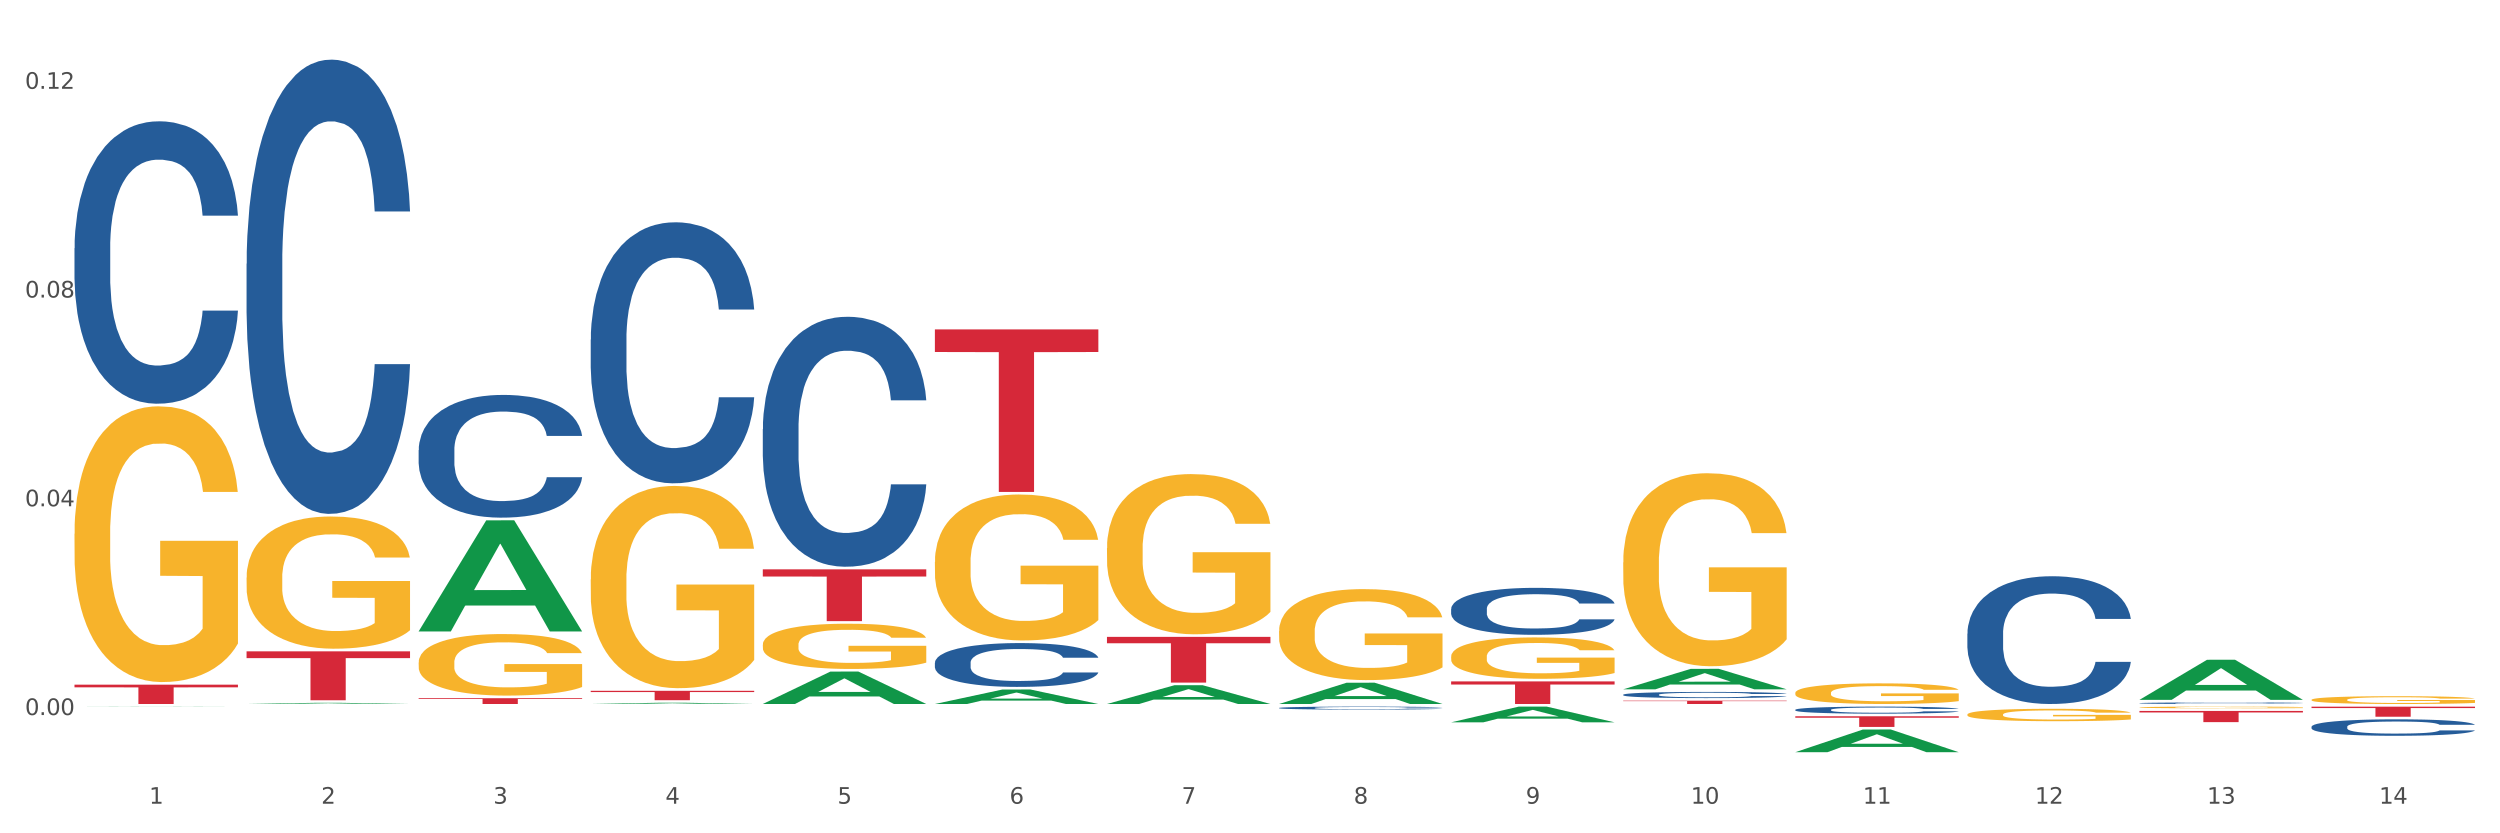 <?xml version="1.0" encoding="utf-8" standalone="no"?>
<!DOCTYPE svg PUBLIC "-//W3C//DTD SVG 1.1//EN"
  "http://www.w3.org/Graphics/SVG/1.1/DTD/svg11.dtd">
<svg xmlns:xlink="http://www.w3.org/1999/xlink" width="1080pt" height="360pt" viewBox="0 0 1080 360" xmlns="http://www.w3.org/2000/svg" version="1.1">
 <rect x="0" y="0" width="1080" height="360" fill="#333333" stroke="none"/>
 <defs>
  <style type="text/css">*{stroke-linejoin: round; stroke-linecap: butt}</style>
 </defs>
 <g id="figure_1">
  <g id="patch_1">
   <path d="M 0 360 
L 1080 360 
L 1080 0 
L 0 0 
z
" style="fill: #ffffff; stroke: #ffffff; stroke-linejoin: miter"/>
  </g>
  <g id="axes_1">
   <g id="matplotlib.axis_1">
    <g id="xtick_1">
     <g id="text_1">
      <!-- 1 -->
      <g style="fill: #4d4d4d" transform="translate(64.432 347.204) scale(0.096 -0.096)">
       <defs>
        <path id="DejaVuSans-31" d="M 794 531 
L 1825 531 
L 1825 4091 
L 703 3866 
L 703 4441 
L 1819 4666 
L 2450 4666 
L 2450 531 
L 3481 531 
L 3481 0 
L 794 0 
L 794 531 
z
" transform="scale(0.016)"/>
       </defs>
       <use xlink:href="#DejaVuSans-31"/>
      </g>
     </g>
    </g>
    <g id="xtick_2">
     <g id="text_2">
      <!-- 2 -->
      <g style="fill: #4d4d4d" transform="translate(138.771 347.204) scale(0.096 -0.096)">
       <defs>
        <path id="DejaVuSans-32" d="M 1228 531 
L 3431 531 
L 3431 0 
L 469 0 
L 469 531 
Q 828 903 1448 1529 
Q 2069 2156 2228 2338 
Q 2531 2678 2651 2914 
Q 2772 3150 2772 3378 
Q 2772 3750 2511 3984 
Q 2250 4219 1831 4219 
Q 1534 4219 1204 4116 
Q 875 4013 500 3803 
L 500 4441 
Q 881 4594 1212 4672 
Q 1544 4750 1819 4750 
Q 2544 4750 2975 4387 
Q 3406 4025 3406 3419 
Q 3406 3131 3298 2873 
Q 3191 2616 2906 2266 
Q 2828 2175 2409 1742 
Q 1991 1309 1228 531 
z
" transform="scale(0.016)"/>
       </defs>
       <use xlink:href="#DejaVuSans-32"/>
      </g>
     </g>
    </g>
    <g id="xtick_3">
     <g id="text_3">
      <!-- 3 -->
      <g style="fill: #4d4d4d" transform="translate(213.109 347.204) scale(0.096 -0.096)">
       <defs>
        <path id="DejaVuSans-33" d="M 2597 2516 
Q 3050 2419 3304 2112 
Q 3559 1806 3559 1356 
Q 3559 666 3084 287 
Q 2609 -91 1734 -91 
Q 1441 -91 1130 -33 
Q 819 25 488 141 
L 488 750 
Q 750 597 1062 519 
Q 1375 441 1716 441 
Q 2309 441 2620 675 
Q 2931 909 2931 1356 
Q 2931 1769 2642 2001 
Q 2353 2234 1838 2234 
L 1294 2234 
L 1294 2753 
L 1863 2753 
Q 2328 2753 2575 2939 
Q 2822 3125 2822 3475 
Q 2822 3834 2567 4026 
Q 2313 4219 1838 4219 
Q 1578 4219 1281 4162 
Q 984 4106 628 3988 
L 628 4550 
Q 988 4650 1302 4700 
Q 1616 4750 1894 4750 
Q 2613 4750 3031 4423 
Q 3450 4097 3450 3541 
Q 3450 3153 3228 2886 
Q 3006 2619 2597 2516 
z
" transform="scale(0.016)"/>
       </defs>
       <use xlink:href="#DejaVuSans-33"/>
      </g>
     </g>
    </g>
    <g id="xtick_4">
     <g id="text_4">
      <!-- 4 -->
      <g style="fill: #4d4d4d" transform="translate(287.448 347.204) scale(0.096 -0.096)">
       <defs>
        <path id="DejaVuSans-34" d="M 2419 4116 
L 825 1625 
L 2419 1625 
L 2419 4116 
z
M 2253 4666 
L 3047 4666 
L 3047 1625 
L 3713 1625 
L 3713 1100 
L 3047 1100 
L 3047 0 
L 2419 0 
L 2419 1100 
L 313 1100 
L 313 1709 
L 2253 4666 
z
" transform="scale(0.016)"/>
       </defs>
       <use xlink:href="#DejaVuSans-34"/>
      </g>
     </g>
    </g>
    <g id="xtick_5">
     <g id="text_5">
      <!-- 5 -->
      <g style="fill: #4d4d4d" transform="translate(361.787 347.204) scale(0.096 -0.096)">
       <defs>
        <path id="DejaVuSans-35" d="M 691 4666 
L 3169 4666 
L 3169 4134 
L 1269 4134 
L 1269 2991 
Q 1406 3038 1543 3061 
Q 1681 3084 1819 3084 
Q 2600 3084 3056 2656 
Q 3513 2228 3513 1497 
Q 3513 744 3044 326 
Q 2575 -91 1722 -91 
Q 1428 -91 1123 -41 
Q 819 9 494 109 
L 494 744 
Q 775 591 1075 516 
Q 1375 441 1709 441 
Q 2250 441 2565 725 
Q 2881 1009 2881 1497 
Q 2881 1984 2565 2268 
Q 2250 2553 1709 2553 
Q 1456 2553 1204 2497 
Q 953 2441 691 2322 
L 691 4666 
z
" transform="scale(0.016)"/>
       </defs>
       <use xlink:href="#DejaVuSans-35"/>
      </g>
     </g>
    </g>
    <g id="xtick_6">
     <g id="text_6">
      <!-- 6 -->
      <g style="fill: #4d4d4d" transform="translate(436.125 347.204) scale(0.096 -0.096)">
       <defs>
        <path id="DejaVuSans-36" d="M 2113 2584 
Q 1688 2584 1439 2293 
Q 1191 2003 1191 1497 
Q 1191 994 1439 701 
Q 1688 409 2113 409 
Q 2538 409 2786 701 
Q 3034 994 3034 1497 
Q 3034 2003 2786 2293 
Q 2538 2584 2113 2584 
z
M 3366 4563 
L 3366 3988 
Q 3128 4100 2886 4159 
Q 2644 4219 2406 4219 
Q 1781 4219 1451 3797 
Q 1122 3375 1075 2522 
Q 1259 2794 1537 2939 
Q 1816 3084 2150 3084 
Q 2853 3084 3261 2657 
Q 3669 2231 3669 1497 
Q 3669 778 3244 343 
Q 2819 -91 2113 -91 
Q 1303 -91 875 529 
Q 447 1150 447 2328 
Q 447 3434 972 4092 
Q 1497 4750 2381 4750 
Q 2619 4750 2861 4703 
Q 3103 4656 3366 4563 
z
" transform="scale(0.016)"/>
       </defs>
       <use xlink:href="#DejaVuSans-36"/>
      </g>
     </g>
    </g>
    <g id="xtick_7">
     <g id="text_7">
      <!-- 7 -->
      <g style="fill: #4d4d4d" transform="translate(510.464 347.204) scale(0.096 -0.096)">
       <defs>
        <path id="DejaVuSans-37" d="M 525 4666 
L 3525 4666 
L 3525 4397 
L 1831 0 
L 1172 0 
L 2766 4134 
L 525 4134 
L 525 4666 
z
" transform="scale(0.016)"/>
       </defs>
       <use xlink:href="#DejaVuSans-37"/>
      </g>
     </g>
    </g>
    <g id="xtick_8">
     <g id="text_8">
      <!-- 8 -->
      <g style="fill: #4d4d4d" transform="translate(584.803 347.204) scale(0.096 -0.096)">
       <defs>
        <path id="DejaVuSans-38" d="M 2034 2216 
Q 1584 2216 1326 1975 
Q 1069 1734 1069 1313 
Q 1069 891 1326 650 
Q 1584 409 2034 409 
Q 2484 409 2743 651 
Q 3003 894 3003 1313 
Q 3003 1734 2745 1975 
Q 2488 2216 2034 2216 
z
M 1403 2484 
Q 997 2584 770 2862 
Q 544 3141 544 3541 
Q 544 4100 942 4425 
Q 1341 4750 2034 4750 
Q 2731 4750 3128 4425 
Q 3525 4100 3525 3541 
Q 3525 3141 3298 2862 
Q 3072 2584 2669 2484 
Q 3125 2378 3379 2068 
Q 3634 1759 3634 1313 
Q 3634 634 3220 271 
Q 2806 -91 2034 -91 
Q 1263 -91 848 271 
Q 434 634 434 1313 
Q 434 1759 690 2068 
Q 947 2378 1403 2484 
z
M 1172 3481 
Q 1172 3119 1398 2916 
Q 1625 2713 2034 2713 
Q 2441 2713 2670 2916 
Q 2900 3119 2900 3481 
Q 2900 3844 2670 4047 
Q 2441 4250 2034 4250 
Q 1625 4250 1398 4047 
Q 1172 3844 1172 3481 
z
" transform="scale(0.016)"/>
       </defs>
       <use xlink:href="#DejaVuSans-38"/>
      </g>
     </g>
    </g>
    <g id="xtick_9">
     <g id="text_9">
      <!-- 9 -->
      <g style="fill: #4d4d4d" transform="translate(659.142 347.204) scale(0.096 -0.096)">
       <defs>
        <path id="DejaVuSans-39" d="M 703 97 
L 703 672 
Q 941 559 1184 500 
Q 1428 441 1663 441 
Q 2288 441 2617 861 
Q 2947 1281 2994 2138 
Q 2813 1869 2534 1725 
Q 2256 1581 1919 1581 
Q 1219 1581 811 2004 
Q 403 2428 403 3163 
Q 403 3881 828 4315 
Q 1253 4750 1959 4750 
Q 2769 4750 3195 4129 
Q 3622 3509 3622 2328 
Q 3622 1225 3098 567 
Q 2575 -91 1691 -91 
Q 1453 -91 1209 -44 
Q 966 3 703 97 
z
M 1959 2075 
Q 2384 2075 2632 2365 
Q 2881 2656 2881 3163 
Q 2881 3666 2632 3958 
Q 2384 4250 1959 4250 
Q 1534 4250 1286 3958 
Q 1038 3666 1038 3163 
Q 1038 2656 1286 2365 
Q 1534 2075 1959 2075 
z
" transform="scale(0.016)"/>
       </defs>
       <use xlink:href="#DejaVuSans-39"/>
      </g>
     </g>
    </g>
    <g id="xtick_10">
     <g id="text_10">
      <!-- 10 -->
      <g style="fill: #4d4d4d" transform="translate(730.426 347.204) scale(0.096 -0.096)">
       <defs>
        <path id="DejaVuSans-30" d="M 2034 4250 
Q 1547 4250 1301 3770 
Q 1056 3291 1056 2328 
Q 1056 1369 1301 889 
Q 1547 409 2034 409 
Q 2525 409 2770 889 
Q 3016 1369 3016 2328 
Q 3016 3291 2770 3770 
Q 2525 4250 2034 4250 
z
M 2034 4750 
Q 2819 4750 3233 4129 
Q 3647 3509 3647 2328 
Q 3647 1150 3233 529 
Q 2819 -91 2034 -91 
Q 1250 -91 836 529 
Q 422 1150 422 2328 
Q 422 3509 836 4129 
Q 1250 4750 2034 4750 
z
" transform="scale(0.016)"/>
       </defs>
       <use xlink:href="#DejaVuSans-31"/>
       <use xlink:href="#DejaVuSans-30" transform="translate(63.623 0)"/>
      </g>
     </g>
    </g>
    <g id="xtick_11">
     <g id="text_11">
      <!-- 11 -->
      <g style="fill: #4d4d4d" transform="translate(804.765 347.204) scale(0.096 -0.096)">
       <use xlink:href="#DejaVuSans-31"/>
       <use xlink:href="#DejaVuSans-31" transform="translate(63.623 0)"/>
      </g>
     </g>
    </g>
    <g id="xtick_12">
     <g id="text_12">
      <!-- 12 -->
      <g style="fill: #4d4d4d" transform="translate(879.104 347.204) scale(0.096 -0.096)">
       <use xlink:href="#DejaVuSans-31"/>
       <use xlink:href="#DejaVuSans-32" transform="translate(63.623 0)"/>
      </g>
     </g>
    </g>
    <g id="xtick_13">
     <g id="text_13">
      <!-- 13 -->
      <g style="fill: #4d4d4d" transform="translate(953.442 347.204) scale(0.096 -0.096)">
       <use xlink:href="#DejaVuSans-31"/>
       <use xlink:href="#DejaVuSans-33" transform="translate(63.623 0)"/>
      </g>
     </g>
    </g>
    <g id="xtick_14">
     <g id="text_14">
      <!-- 14 -->
      <g style="fill: #4d4d4d" transform="translate(1027.781 347.204) scale(0.096 -0.096)">
       <use xlink:href="#DejaVuSans-31"/>
       <use xlink:href="#DejaVuSans-34" transform="translate(63.623 0)"/>
      </g>
     </g>
    </g>
    <g id="xtick_15"/>
    <g id="xtick_16"/>
    <g id="xtick_17"/>
    <g id="xtick_18"/>
    <g id="xtick_19"/>
    <g id="xtick_20"/>
    <g id="xtick_21"/>
    <g id="xtick_22"/>
    <g id="xtick_23"/>
    <g id="xtick_24"/>
    <g id="xtick_25"/>
    <g id="xtick_26"/>
    <g id="xtick_27"/>
   </g>
   <g id="matplotlib.axis_2">
    <g id="ytick_1">
     <g id="text_15">
      <!-- 0.00 -->
      <g style="fill: #4d4d4d" transform="translate(10.8 308.898) scale(0.096 -0.096)">
       <defs>
        <path id="DejaVuSans-2e" d="M 684 794 
L 1344 794 
L 1344 0 
L 684 0 
L 684 794 
z
" transform="scale(0.016)"/>
       </defs>
       <use xlink:href="#DejaVuSans-30"/>
       <use xlink:href="#DejaVuSans-2e" transform="translate(63.623 0)"/>
       <use xlink:href="#DejaVuSans-30" transform="translate(95.41 0)"/>
       <use xlink:href="#DejaVuSans-30" transform="translate(159.033 0)"/>
      </g>
     </g>
    </g>
    <g id="ytick_2">
     <g id="text_16">
      <!-- 0.04 -->
      <g style="fill: #4d4d4d" transform="translate(10.8 218.719) scale(0.096 -0.096)">
       <use xlink:href="#DejaVuSans-30"/>
       <use xlink:href="#DejaVuSans-2e" transform="translate(63.623 0)"/>
       <use xlink:href="#DejaVuSans-30" transform="translate(95.41 0)"/>
       <use xlink:href="#DejaVuSans-34" transform="translate(159.033 0)"/>
      </g>
     </g>
    </g>
    <g id="ytick_3">
     <g id="text_17">
      <!-- 0.08 -->
      <g style="fill: #4d4d4d" transform="translate(10.8 128.541) scale(0.096 -0.096)">
       <use xlink:href="#DejaVuSans-30"/>
       <use xlink:href="#DejaVuSans-2e" transform="translate(63.623 0)"/>
       <use xlink:href="#DejaVuSans-30" transform="translate(95.41 0)"/>
       <use xlink:href="#DejaVuSans-38" transform="translate(159.033 0)"/>
      </g>
     </g>
    </g>
    <g id="ytick_4">
     <g id="text_18">
      <!-- 0.12 -->
      <g style="fill: #4d4d4d" transform="translate(10.8 38.362) scale(0.096 -0.096)">
       <use xlink:href="#DejaVuSans-30"/>
       <use xlink:href="#DejaVuSans-2e" transform="translate(63.623 0)"/>
       <use xlink:href="#DejaVuSans-31" transform="translate(95.41 0)"/>
       <use xlink:href="#DejaVuSans-32" transform="translate(159.033 0)"/>
      </g>
     </g>
    </g>
    <g id="ytick_5"/>
    <g id="ytick_6"/>
    <g id="ytick_7"/>
   </g>
   <g id="PolyCollection_1">
    <path d="M 32.175 305.341 
L 32.248 305.34 
L 61.37 305.25 
L 73.456 305.25 
L 102.797 305.341 
L 88.818 305.341 
L 82.484 305.32 
L 52.415 305.32 
L 52.197 305.32 
L 46.081 305.341 
L 32.175 305.341 
L 32.175 305.341 
L 56.201 305.307 
L 78.698 305.307 
L 67.559 305.27 
L 67.413 305.269 
L 67.267 305.27 
L 56.128 305.307 
L 56.201 305.307 
L 32.175 305.341 
z
" clip-path="url(#p24871f627f)" style="fill: #109648"/>
    <path d="M 403.869 286.316 
L 403.952 286.298 
L 403.952 285.814 
L 404.202 285.157 
L 405.121 283.946 
L 406.289 283.03 
L 408.293 281.958 
L 409.378 281.508 
L 410.797 281.006 
L 413.719 280.194 
L 417.058 279.502 
L 419.395 279.121 
L 421.148 278.879 
L 425.072 278.447 
L 427.326 278.257 
L 429.663 278.101 
L 431.666 277.997 
L 435.006 277.876 
L 437.677 277.824 
L 440.766 277.807 
L 443.353 277.824 
L 446.776 277.893 
L 451.785 278.101 
L 453.704 278.222 
L 456.292 278.43 
L 458.964 278.706 
L 461.134 278.983 
L 463.638 279.381 
L 466.226 279.9 
L 468.73 280.557 
L 470.483 281.162 
L 471.903 281.802 
L 473.155 282.58 
L 474.073 283.428 
L 474.49 284.137 
L 459.214 284.137 
L 458.797 283.497 
L 457.962 282.805 
L 457.127 282.338 
L 456.209 281.958 
L 454.79 281.525 
L 453.538 281.249 
L 451.451 280.92 
L 449.531 280.712 
L 447.945 280.591 
L 446.025 280.488 
L 441.934 280.384 
L 439.012 280.384 
L 437.176 280.418 
L 434.922 280.505 
L 433.002 280.626 
L 430.748 280.833 
L 428.995 281.058 
L 427.242 281.352 
L 426.24 281.56 
L 424.738 281.94 
L 423.736 282.252 
L 422.401 282.788 
L 421.649 283.168 
L 420.314 284.154 
L 419.729 284.88 
L 419.479 285.382 
L 419.312 285.935 
L 419.312 288.633 
L 419.813 289.844 
L 420.23 290.362 
L 420.898 290.95 
L 422.15 291.711 
L 423.987 292.455 
L 425.907 292.991 
L 427.493 293.32 
L 428.995 293.562 
L 430.498 293.752 
L 432.334 293.925 
L 433.837 294.029 
L 436.091 294.133 
L 438.762 294.184 
L 440.849 294.184 
L 445.106 294.098 
L 447.026 294.012 
L 448.863 293.89 
L 450.866 293.7 
L 452.452 293.493 
L 453.371 293.337 
L 454.873 293.008 
L 456.042 292.663 
L 457.044 292.265 
L 457.711 291.919 
L 458.463 291.4 
L 459.047 290.812 
L 459.214 290.501 
L 474.49 290.501 
L 474.156 291.123 
L 473.572 291.729 
L 472.403 292.542 
L 471.485 293.008 
L 470.066 293.579 
L 468.563 294.063 
L 466.477 294.6 
L 464.557 294.997 
L 462.553 295.343 
L 460.383 295.654 
L 456.459 296.087 
L 455.04 296.208 
L 452.035 296.415 
L 449.698 296.536 
L 446.275 296.658 
L 442.769 296.727 
L 439.096 296.744 
L 435.84 296.709 
L 432.251 296.606 
L 429.997 296.502 
L 427.493 296.346 
L 424.571 296.104 
L 421.816 295.81 
L 419.228 295.464 
L 416.808 295.066 
L 414.554 294.617 
L 411.632 293.873 
L 409.462 293.147 
L 407.875 292.472 
L 406.79 291.902 
L 405.705 291.175 
L 405.121 290.674 
L 404.202 289.463 
L 403.869 288.339 
L 403.869 286.316 
z
" clip-path="url(#p24871f627f)" style="fill: #255c99"/>
    <path d="M 329.53 185.366 
L 329.613 185.267 
L 329.613 182.506 
L 329.864 178.758 
L 330.782 171.855 
L 331.951 166.628 
L 333.954 160.514 
L 335.039 157.95 
L 336.458 155.09 
L 339.38 150.454 
L 342.719 146.51 
L 345.057 144.34 
L 346.81 142.959 
L 350.733 140.494 
L 352.987 139.409 
L 355.324 138.522 
L 357.328 137.93 
L 360.667 137.24 
L 363.338 136.944 
L 366.427 136.845 
L 369.015 136.944 
L 372.437 137.338 
L 377.446 138.522 
L 379.366 139.212 
L 381.954 140.395 
L 384.625 141.973 
L 386.795 143.551 
L 389.3 145.819 
L 391.887 148.778 
L 394.392 152.525 
L 396.145 155.977 
L 397.564 159.626 
L 398.816 164.064 
L 399.734 168.896 
L 400.152 172.94 
L 384.875 172.94 
L 384.458 169.291 
L 383.623 165.346 
L 382.788 162.683 
L 381.87 160.514 
L 380.451 158.048 
L 379.199 156.47 
L 377.112 154.596 
L 375.192 153.413 
L 373.606 152.723 
L 371.686 152.131 
L 367.595 151.539 
L 364.674 151.539 
L 362.837 151.737 
L 360.583 152.23 
L 358.663 152.92 
L 356.41 154.103 
L 354.656 155.385 
L 352.903 157.062 
L 351.902 158.245 
L 350.399 160.415 
L 349.397 162.19 
L 348.062 165.247 
L 347.31 167.417 
L 345.975 173.038 
L 345.391 177.18 
L 345.14 180.04 
L 344.973 183.196 
L 344.973 198.581 
L 345.474 205.484 
L 345.891 208.443 
L 346.559 211.796 
L 347.811 216.135 
L 349.648 220.375 
L 351.568 223.433 
L 353.154 225.306 
L 354.656 226.687 
L 356.159 227.772 
L 357.996 228.758 
L 359.498 229.35 
L 361.752 229.942 
L 364.423 230.237 
L 366.51 230.237 
L 370.768 229.744 
L 372.688 229.251 
L 374.524 228.561 
L 376.528 227.476 
L 378.114 226.293 
L 379.032 225.405 
L 380.534 223.531 
L 381.703 221.559 
L 382.705 219.291 
L 383.373 217.318 
L 384.124 214.36 
L 384.708 211.007 
L 384.875 209.232 
L 400.152 209.232 
L 399.818 212.782 
L 399.233 216.233 
L 398.065 220.869 
L 397.146 223.531 
L 395.727 226.786 
L 394.225 229.547 
L 392.138 232.604 
L 390.218 234.873 
L 388.214 236.845 
L 386.044 238.62 
L 382.121 241.086 
L 380.701 241.776 
L 377.696 242.959 
L 375.359 243.65 
L 371.936 244.34 
L 368.43 244.734 
L 364.757 244.833 
L 361.502 244.636 
L 357.912 244.044 
L 355.658 243.452 
L 353.154 242.565 
L 350.232 241.184 
L 347.477 239.508 
L 344.89 237.535 
L 342.469 235.267 
L 340.215 232.703 
L 337.293 228.462 
L 335.123 224.32 
L 333.537 220.474 
L 332.452 217.22 
L 331.366 213.078 
L 330.782 210.218 
L 329.864 203.314 
L 329.53 196.904 
L 329.53 185.366 
z
" clip-path="url(#p24871f627f)" style="fill: #255c99"/>
    <path d="M 255.191 146.696 
L 255.275 146.593 
L 255.275 143.709 
L 255.525 139.796 
L 256.443 132.587 
L 257.612 127.129 
L 259.615 120.744 
L 260.701 118.066 
L 262.12 115.08 
L 265.041 110.239 
L 268.381 106.12 
L 270.718 103.854 
L 272.471 102.412 
L 276.394 99.838 
L 278.648 98.705 
L 280.986 97.778 
L 282.989 97.16 
L 286.328 96.439 
L 288.999 96.13 
L 292.088 96.027 
L 294.676 96.13 
L 298.098 96.542 
L 303.107 97.778 
L 305.027 98.499 
L 307.615 99.735 
L 310.286 101.382 
L 312.457 103.03 
L 314.961 105.399 
L 317.549 108.488 
L 320.053 112.402 
L 321.806 116.006 
L 323.225 119.817 
L 324.477 124.451 
L 325.396 129.497 
L 325.813 133.72 
L 310.537 133.72 
L 310.119 129.909 
L 309.284 125.79 
L 308.45 123.009 
L 307.531 120.744 
L 306.112 118.169 
L 304.86 116.521 
L 302.773 114.565 
L 300.853 113.329 
L 299.267 112.608 
L 297.347 111.99 
L 293.257 111.372 
L 290.335 111.372 
L 288.499 111.578 
L 286.245 112.093 
L 284.325 112.814 
L 282.071 114.05 
L 280.318 115.388 
L 278.565 117.139 
L 277.563 118.375 
L 276.06 120.641 
L 275.059 122.494 
L 273.723 125.687 
L 272.972 127.953 
L 271.636 133.823 
L 271.052 138.148 
L 270.801 141.135 
L 270.634 144.43 
L 270.634 160.496 
L 271.135 167.705 
L 271.553 170.795 
L 272.22 174.296 
L 273.473 178.828 
L 275.309 183.256 
L 277.229 186.448 
L 278.815 188.405 
L 280.318 189.847 
L 281.82 190.98 
L 283.657 192.01 
L 285.159 192.628 
L 287.413 193.245 
L 290.085 193.554 
L 292.172 193.554 
L 296.429 193.04 
L 298.349 192.525 
L 300.185 191.804 
L 302.189 190.671 
L 303.775 189.435 
L 304.693 188.508 
L 306.196 186.551 
L 307.364 184.492 
L 308.366 182.123 
L 309.034 180.063 
L 309.785 176.974 
L 310.37 173.472 
L 310.537 171.619 
L 325.813 171.619 
L 325.479 175.326 
L 324.895 178.931 
L 323.726 183.771 
L 322.808 186.551 
L 321.389 189.95 
L 319.886 192.834 
L 317.799 196.026 
L 315.879 198.395 
L 313.876 200.454 
L 311.705 202.308 
L 307.782 204.883 
L 306.363 205.604 
L 303.358 206.84 
L 301.02 207.56 
L 297.598 208.281 
L 294.092 208.693 
L 290.419 208.796 
L 287.163 208.59 
L 283.573 207.972 
L 281.32 207.354 
L 278.815 206.428 
L 275.893 204.986 
L 273.139 203.235 
L 270.551 201.175 
L 268.13 198.807 
L 265.876 196.129 
L 262.955 191.701 
L 260.784 187.375 
L 259.198 183.359 
L 258.113 179.96 
L 257.028 175.635 
L 256.443 172.648 
L 255.525 165.439 
L 255.191 158.745 
L 255.191 146.696 
z
" clip-path="url(#p24871f627f)" style="fill: #255c99"/>
    <path d="M 180.852 194.428 
L 180.936 194.379 
L 180.936 193.023 
L 181.186 191.183 
L 182.105 187.793 
L 183.273 185.227 
L 185.277 182.224 
L 186.362 180.965 
L 187.781 179.561 
L 190.703 177.284 
L 194.042 175.347 
L 196.379 174.282 
L 198.132 173.604 
L 202.056 172.393 
L 204.31 171.861 
L 206.647 171.425 
L 208.65 171.134 
L 211.989 170.795 
L 214.661 170.65 
L 217.749 170.601 
L 220.337 170.65 
L 223.76 170.844 
L 228.768 171.425 
L 230.688 171.764 
L 233.276 172.345 
L 235.947 173.12 
L 238.118 173.895 
L 240.622 175.008 
L 243.21 176.461 
L 245.714 178.301 
L 247.467 179.996 
L 248.886 181.788 
L 250.139 183.967 
L 251.057 186.34 
L 251.474 188.326 
L 236.198 188.326 
L 235.78 186.534 
L 234.946 184.597 
L 234.111 183.29 
L 233.193 182.224 
L 231.774 181.013 
L 230.521 180.239 
L 228.434 179.318 
L 226.514 178.737 
L 224.928 178.398 
L 223.008 178.108 
L 218.918 177.817 
L 215.996 177.817 
L 214.16 177.914 
L 211.906 178.156 
L 209.986 178.495 
L 207.732 179.076 
L 205.979 179.706 
L 204.226 180.529 
L 203.224 181.11 
L 201.722 182.176 
L 200.72 183.047 
L 199.384 184.549 
L 198.633 185.614 
L 197.297 188.374 
L 196.713 190.408 
L 196.463 191.813 
L 196.296 193.362 
L 196.296 200.917 
L 196.797 204.307 
L 197.214 205.76 
L 197.882 207.406 
L 199.134 209.537 
L 200.97 211.62 
L 202.89 213.121 
L 204.476 214.041 
L 205.979 214.719 
L 207.482 215.252 
L 209.318 215.736 
L 210.821 216.027 
L 213.075 216.317 
L 215.746 216.462 
L 217.833 216.462 
L 222.09 216.22 
L 224.01 215.978 
L 225.847 215.639 
L 227.85 215.106 
L 229.436 214.525 
L 230.354 214.089 
L 231.857 213.169 
L 233.026 212.201 
L 234.027 211.087 
L 234.695 210.118 
L 235.447 208.666 
L 236.031 207.019 
L 236.198 206.147 
L 251.474 206.147 
L 251.14 207.891 
L 250.556 209.586 
L 249.387 211.862 
L 248.469 213.169 
L 247.05 214.767 
L 245.547 216.123 
L 243.46 217.625 
L 241.54 218.738 
L 239.537 219.707 
L 237.367 220.579 
L 233.443 221.789 
L 232.024 222.128 
L 229.019 222.71 
L 226.681 223.049 
L 223.259 223.388 
L 219.753 223.581 
L 216.08 223.63 
L 212.824 223.533 
L 209.235 223.242 
L 206.981 222.952 
L 204.476 222.516 
L 201.555 221.838 
L 198.8 221.015 
L 196.212 220.046 
L 193.791 218.932 
L 191.538 217.673 
L 188.616 215.591 
L 186.445 213.557 
L 184.859 211.668 
L 183.774 210.07 
L 182.689 208.036 
L 182.105 206.632 
L 181.186 203.242 
L 180.852 200.094 
L 180.852 194.428 
z
" clip-path="url(#p24871f627f)" style="fill: #255c99"/>
    <path d="M 32.175 230.577 
L 32.258 230.468 
L 32.258 226.551 
L 32.425 223.179 
L 33.259 215.019 
L 34.51 208.274 
L 35.427 204.684 
L 36.344 201.746 
L 37.428 198.809 
L 38.762 195.762 
L 41.18 191.302 
L 42.681 189.017 
L 44.515 186.624 
L 47.85 183.142 
L 50.268 181.184 
L 52.77 179.552 
L 56.855 177.594 
L 59.523 176.723 
L 62.358 176.071 
L 65.777 175.635 
L 68.361 175.527 
L 74.031 175.853 
L 78.867 176.832 
L 81.202 177.594 
L 84.203 178.899 
L 85.788 179.77 
L 88.372 181.51 
L 91.04 183.795 
L 92.875 185.753 
L 95.626 189.452 
L 97.711 193.151 
L 99.628 197.721 
L 100.629 200.876 
L 101.379 203.813 
L 102.046 207.186 
L 102.713 212.517 
L 87.705 212.517 
L 87.122 208.709 
L 86.204 205.119 
L 84.87 201.637 
L 83.703 199.462 
L 81.702 196.742 
L 79.868 195.001 
L 77.95 193.695 
L 75.615 192.607 
L 73.781 192.063 
L 71.196 191.628 
L 66.11 191.737 
L 62.692 192.607 
L 60.357 193.695 
L 58.856 194.675 
L 57.522 195.762 
L 56.021 197.286 
L 54.27 199.57 
L 53.02 201.637 
L 51.769 204.248 
L 50.768 206.86 
L 49.851 209.906 
L 49.101 213.17 
L 48.517 216.542 
L 48.017 220.676 
L 47.6 227.531 
L 47.6 242.435 
L 47.767 245.808 
L 48.184 250.269 
L 48.684 253.641 
L 49.518 257.667 
L 50.268 260.387 
L 51.686 264.303 
L 53.27 267.567 
L 54.52 269.634 
L 55.771 271.375 
L 57.939 273.768 
L 60.357 275.727 
L 62.441 276.923 
L 65.276 278.011 
L 67.194 278.446 
L 68.862 278.664 
L 72.947 278.664 
L 75.865 278.338 
L 79.117 277.576 
L 81.619 276.597 
L 83.703 275.4 
L 86.038 273.442 
L 87.538 271.592 
L 87.538 248.854 
L 69.195 248.745 
L 69.195 233.623 
L 102.797 233.623 
L 102.797 278.011 
L 101.379 280.296 
L 99.795 282.363 
L 98.128 284.213 
L 95.626 286.497 
L 92.625 288.673 
L 89.956 290.196 
L 87.122 291.502 
L 83.786 292.699 
L 79.451 293.786 
L 76.783 294.222 
L 73.447 294.548 
L 69.529 294.657 
L 66.11 294.439 
L 62.775 293.895 
L 59.273 292.916 
L 55.855 291.502 
L 53.27 290.087 
L 50.685 288.347 
L 47.934 286.062 
L 45.766 283.886 
L 44.098 281.928 
L 42.264 279.426 
L 40.263 276.162 
L 38.762 273.224 
L 37.428 270.178 
L 36.01 266.261 
L 35.01 262.889 
L 34.009 258.646 
L 33.426 255.491 
L 32.759 250.595 
L 32.258 243.741 
L 32.175 230.577 
z
" clip-path="url(#p24871f627f)" style="fill: #f7b32b"/>
    <path d="M 32.175 107.22 
L 32.258 107.108 
L 32.258 103.988 
L 32.509 99.754 
L 33.427 91.955 
L 34.596 86.049 
L 36.599 79.141 
L 37.684 76.244 
L 39.104 73.013 
L 42.025 67.776 
L 45.364 63.319 
L 47.702 60.867 
L 49.455 59.307 
L 53.378 56.522 
L 55.632 55.296 
L 57.969 54.293 
L 59.973 53.625 
L 63.312 52.845 
L 65.983 52.51 
L 69.072 52.399 
L 71.66 52.51 
L 75.082 52.956 
L 80.091 54.293 
L 82.011 55.073 
L 84.599 56.41 
L 87.27 58.193 
L 89.44 59.976 
L 91.945 62.539 
L 94.533 65.881 
L 97.037 70.115 
L 98.79 74.015 
L 100.209 78.138 
L 101.461 83.152 
L 102.379 88.612 
L 102.797 93.18 
L 87.52 93.18 
L 87.103 89.058 
L 86.268 84.601 
L 85.434 81.592 
L 84.515 79.141 
L 83.096 76.355 
L 81.844 74.572 
L 79.757 72.455 
L 77.837 71.118 
L 76.251 70.338 
L 74.331 69.67 
L 70.241 69.001 
L 67.319 69.001 
L 65.482 69.224 
L 63.229 69.781 
L 61.309 70.561 
L 59.055 71.898 
L 57.302 73.347 
L 55.549 75.241 
L 54.547 76.578 
L 53.044 79.029 
L 52.043 81.035 
L 50.707 84.489 
L 49.956 86.941 
L 48.62 93.292 
L 48.036 97.972 
L 47.785 101.203 
L 47.618 104.768 
L 47.618 122.151 
L 48.119 129.95 
L 48.537 133.293 
L 49.204 137.082 
L 50.457 141.984 
L 52.293 146.775 
L 54.213 150.23 
L 55.799 152.347 
L 57.302 153.907 
L 58.804 155.132 
L 60.641 156.247 
L 62.143 156.915 
L 64.397 157.584 
L 67.069 157.918 
L 69.155 157.918 
L 73.413 157.361 
L 75.333 156.804 
L 77.169 156.024 
L 79.173 154.798 
L 80.759 153.461 
L 81.677 152.458 
L 83.18 150.341 
L 84.348 148.113 
L 85.35 145.55 
L 86.018 143.321 
L 86.769 139.979 
L 87.353 136.19 
L 87.52 134.185 
L 102.797 134.185 
L 102.463 138.196 
L 101.879 142.096 
L 100.71 147.333 
L 99.792 150.341 
L 98.372 154.018 
L 96.87 157.138 
L 94.783 160.592 
L 92.863 163.155 
L 90.86 165.383 
L 88.689 167.389 
L 84.766 170.175 
L 83.347 170.955 
L 80.341 172.292 
L 78.004 173.072 
L 74.581 173.852 
L 71.075 174.297 
L 67.402 174.409 
L 64.147 174.186 
L 60.557 173.517 
L 58.303 172.849 
L 55.799 171.846 
L 52.877 170.286 
L 50.123 168.392 
L 47.535 166.163 
L 45.114 163.601 
L 42.86 160.704 
L 39.938 155.912 
L 37.768 151.232 
L 36.182 146.887 
L 35.097 143.21 
L 34.011 138.53 
L 33.427 135.299 
L 32.509 127.499 
L 32.175 120.256 
L 32.175 107.22 
z
" clip-path="url(#p24871f627f)" style="fill: #255c99"/>
    <path d="M 32.175 295.775 
L 102.797 295.775 
L 102.797 296.936 
L 75.017 296.944 
L 75.017 304.132 
L 59.788 304.132 
L 59.788 296.944 
L 32.175 296.936 
L 32.175 295.783 
L 32.175 295.775 
z
" clip-path="url(#p24871f627f)" style="fill: #d62839"/>
    <path d="M 552.546 305.833 
L 552.629 305.832 
L 552.629 305.798 
L 552.88 305.753 
L 553.798 305.671 
L 554.967 305.608 
L 556.97 305.534 
L 558.055 305.504 
L 559.475 305.469 
L 562.396 305.414 
L 565.735 305.366 
L 568.073 305.34 
L 569.826 305.324 
L 573.749 305.294 
L 576.003 305.281 
L 578.34 305.27 
L 580.344 305.263 
L 583.683 305.255 
L 586.354 305.251 
L 589.443 305.25 
L 592.031 305.251 
L 595.453 305.256 
L 600.462 305.27 
L 602.382 305.279 
L 604.97 305.293 
L 607.641 305.312 
L 609.811 305.331 
L 612.316 305.358 
L 614.903 305.394 
L 617.408 305.439 
L 619.161 305.48 
L 620.58 305.524 
L 621.832 305.577 
L 622.75 305.635 
L 623.168 305.684 
L 607.891 305.684 
L 607.474 305.64 
L 606.639 305.592 
L 605.804 305.56 
L 604.886 305.534 
L 603.467 305.505 
L 602.215 305.486 
L 600.128 305.463 
L 598.208 305.449 
L 596.622 305.441 
L 594.702 305.434 
L 590.612 305.427 
L 587.69 305.427 
L 585.853 305.429 
L 583.6 305.435 
L 581.68 305.443 
L 579.426 305.457 
L 577.673 305.473 
L 575.92 305.493 
L 574.918 305.507 
L 573.415 305.533 
L 572.414 305.555 
L 571.078 305.591 
L 570.327 305.617 
L 568.991 305.685 
L 568.407 305.734 
L 568.156 305.769 
L 567.989 305.807 
L 567.989 305.991 
L 568.49 306.074 
L 568.908 306.11 
L 569.575 306.15 
L 570.827 306.202 
L 572.664 306.253 
L 574.584 306.29 
L 576.17 306.312 
L 577.673 306.329 
L 579.175 306.342 
L 581.012 306.354 
L 582.514 306.361 
L 584.768 306.368 
L 587.439 306.371 
L 589.526 306.371 
L 593.784 306.365 
L 595.704 306.36 
L 597.54 306.351 
L 599.544 306.338 
L 601.13 306.324 
L 602.048 306.313 
L 603.551 306.291 
L 604.719 306.267 
L 605.721 306.24 
L 606.389 306.216 
L 607.14 306.181 
L 607.724 306.141 
L 607.891 306.119 
L 623.168 306.119 
L 622.834 306.162 
L 622.249 306.203 
L 621.081 306.259 
L 620.163 306.291 
L 618.743 306.33 
L 617.241 306.363 
L 615.154 306.4 
L 613.234 306.427 
L 611.23 306.451 
L 609.06 306.472 
L 605.137 306.502 
L 603.718 306.51 
L 600.712 306.524 
L 598.375 306.532 
L 594.952 306.541 
L 591.446 306.545 
L 587.773 306.547 
L 584.518 306.544 
L 580.928 306.537 
L 578.674 306.53 
L 576.17 306.519 
L 573.248 306.503 
L 570.494 306.483 
L 567.906 306.459 
L 565.485 306.432 
L 563.231 306.401 
L 560.309 306.35 
L 558.139 306.3 
L 556.553 306.254 
L 555.468 306.215 
L 554.382 306.165 
L 553.798 306.131 
L 552.88 306.048 
L 552.546 305.971 
L 552.546 305.833 
z
" clip-path="url(#p24871f627f)" style="fill: #255c99"/>
    <path d="M 106.514 281.365 
L 177.135 281.365 
L 177.135 284.303 
L 149.355 284.322 
L 149.355 302.506 
L 134.126 302.506 
L 134.126 284.322 
L 106.514 284.303 
L 106.514 281.384 
L 106.514 281.365 
z
" clip-path="url(#p24871f627f)" style="fill: #d62839"/>
    <path d="M 255.191 298.42 
L 325.813 298.42 
L 325.813 298.984 
L 298.033 298.987 
L 298.033 302.474 
L 282.804 302.474 
L 282.804 298.987 
L 255.191 298.984 
L 255.191 298.424 
L 255.191 298.42 
z
" clip-path="url(#p24871f627f)" style="fill: #d62839"/>
    <path d="M 329.53 245.951 
L 400.152 245.951 
L 400.152 249.06 
L 372.371 249.081 
L 372.371 268.325 
L 357.143 268.325 
L 357.143 249.081 
L 329.53 249.06 
L 329.53 245.972 
L 329.53 245.951 
z
" clip-path="url(#p24871f627f)" style="fill: #d62839"/>
    <path d="M 403.869 142.312 
L 474.49 142.312 
L 474.49 152.066 
L 446.71 152.132 
L 446.71 212.501 
L 431.481 212.501 
L 431.481 152.132 
L 403.869 152.066 
L 403.869 142.378 
L 403.869 142.312 
z
" clip-path="url(#p24871f627f)" style="fill: #d62839"/>
    <path d="M 478.207 275.138 
L 548.829 275.138 
L 548.829 277.882 
L 521.049 277.9 
L 521.049 294.878 
L 505.82 294.878 
L 505.82 277.9 
L 478.207 277.882 
L 478.207 275.157 
L 478.207 275.138 
z
" clip-path="url(#p24871f627f)" style="fill: #d62839"/>
    <path d="M 626.885 294.365 
L 697.506 294.365 
L 697.506 295.723 
L 669.726 295.732 
L 669.726 304.132 
L 654.497 304.132 
L 654.497 295.732 
L 626.885 295.723 
L 626.885 294.375 
L 626.885 294.365 
z
" clip-path="url(#p24871f627f)" style="fill: #d62839"/>
    <path d="M 701.223 302.698 
L 771.845 302.698 
L 771.845 302.898 
L 744.065 302.899 
L 744.065 304.132 
L 728.836 304.132 
L 728.836 302.899 
L 701.223 302.898 
L 701.223 302.7 
L 701.223 302.698 
z
" clip-path="url(#p24871f627f)" style="fill: #d62839"/>
    <path d="M 775.562 309.429 
L 846.184 309.429 
L 846.184 310.068 
L 818.404 310.072 
L 818.404 314.022 
L 803.175 314.022 
L 803.175 310.072 
L 775.562 310.068 
L 775.562 309.434 
L 775.562 309.429 
z
" clip-path="url(#p24871f627f)" style="fill: #d62839"/>
    <path d="M 180.852 301.62 
L 251.474 301.62 
L 251.474 301.969 
L 223.694 301.971 
L 223.694 304.132 
L 208.465 304.132 
L 208.465 301.971 
L 180.852 301.969 
L 180.852 301.622 
L 180.852 301.62 
z
" clip-path="url(#p24871f627f)" style="fill: #d62839"/>
    <path d="M 924.24 307.121 
L 994.861 307.121 
L 994.861 307.795 
L 967.081 307.799 
L 967.081 311.972 
L 951.852 311.972 
L 951.852 307.799 
L 924.24 307.795 
L 924.24 307.125 
L 924.24 307.121 
z
" clip-path="url(#p24871f627f)" style="fill: #d62839"/>
    <path d="M 626.885 263.067 
L 626.968 263.048 
L 626.968 262.529 
L 627.219 261.825 
L 628.137 260.527 
L 629.306 259.545 
L 631.309 258.395 
L 632.394 257.913 
L 633.813 257.376 
L 636.735 256.504 
L 640.074 255.763 
L 642.411 255.355 
L 644.164 255.096 
L 648.088 254.632 
L 650.342 254.428 
L 652.679 254.261 
L 654.683 254.15 
L 658.022 254.02 
L 660.693 253.965 
L 663.782 253.946 
L 666.369 253.965 
L 669.792 254.039 
L 674.801 254.261 
L 676.721 254.391 
L 679.308 254.614 
L 681.98 254.91 
L 684.15 255.207 
L 686.654 255.633 
L 689.242 256.189 
L 691.747 256.894 
L 693.5 257.543 
L 694.919 258.228 
L 696.171 259.063 
L 697.089 259.971 
L 697.506 260.731 
L 682.23 260.731 
L 681.813 260.045 
L 680.978 259.304 
L 680.143 258.803 
L 679.225 258.395 
L 677.806 257.932 
L 676.554 257.635 
L 674.467 257.283 
L 672.547 257.061 
L 670.961 256.931 
L 669.041 256.82 
L 664.95 256.708 
L 662.029 256.708 
L 660.192 256.745 
L 657.938 256.838 
L 656.018 256.968 
L 653.764 257.19 
L 652.011 257.431 
L 650.258 257.746 
L 649.257 257.969 
L 647.754 258.377 
L 646.752 258.71 
L 645.417 259.285 
L 644.665 259.693 
L 643.33 260.75 
L 642.745 261.528 
L 642.495 262.066 
L 642.328 262.659 
L 642.328 265.551 
L 642.829 266.849 
L 643.246 267.405 
L 643.914 268.035 
L 645.166 268.851 
L 647.003 269.648 
L 648.923 270.223 
L 650.509 270.575 
L 652.011 270.834 
L 653.514 271.038 
L 655.35 271.224 
L 656.853 271.335 
L 659.107 271.446 
L 661.778 271.502 
L 663.865 271.502 
L 668.122 271.409 
L 670.042 271.316 
L 671.879 271.187 
L 673.882 270.983 
L 675.468 270.76 
L 676.387 270.593 
L 677.889 270.241 
L 679.058 269.87 
L 680.06 269.444 
L 680.728 269.073 
L 681.479 268.517 
L 682.063 267.887 
L 682.23 267.553 
L 697.506 267.553 
L 697.173 268.22 
L 696.588 268.869 
L 695.42 269.741 
L 694.501 270.241 
L 693.082 270.853 
L 691.58 271.372 
L 689.493 271.947 
L 687.573 272.373 
L 685.569 272.744 
L 683.399 273.077 
L 679.475 273.541 
L 678.056 273.671 
L 675.051 273.893 
L 672.714 274.023 
L 669.291 274.153 
L 665.785 274.227 
L 662.112 274.245 
L 658.856 274.208 
L 655.267 274.097 
L 653.013 273.986 
L 650.509 273.819 
L 647.587 273.559 
L 644.832 273.244 
L 642.244 272.874 
L 639.824 272.447 
L 637.57 271.965 
L 634.648 271.168 
L 632.478 270.389 
L 630.892 269.666 
L 629.806 269.055 
L 628.721 268.276 
L 628.137 267.738 
L 627.219 266.441 
L 626.885 265.236 
L 626.885 263.067 
z
" clip-path="url(#p24871f627f)" style="fill: #255c99"/>
    <path d="M 775.562 306.626 
L 775.646 306.623 
L 775.646 306.545 
L 775.896 306.438 
L 776.814 306.243 
L 777.983 306.095 
L 779.986 305.921 
L 781.072 305.849 
L 782.491 305.767 
L 785.412 305.636 
L 788.752 305.524 
L 791.089 305.463 
L 792.842 305.424 
L 796.765 305.354 
L 799.019 305.323 
L 801.357 305.298 
L 803.36 305.281 
L 806.699 305.261 
L 809.37 305.253 
L 812.459 305.25 
L 815.047 305.253 
L 818.469 305.264 
L 823.478 305.298 
L 825.398 305.317 
L 827.986 305.351 
L 830.657 305.396 
L 832.828 305.44 
L 835.332 305.505 
L 837.92 305.589 
L 840.424 305.695 
L 842.177 305.793 
L 843.596 305.896 
L 844.848 306.022 
L 845.766 306.159 
L 846.184 306.273 
L 830.908 306.273 
L 830.49 306.17 
L 829.655 306.058 
L 828.821 305.983 
L 827.902 305.921 
L 826.483 305.851 
L 825.231 305.807 
L 823.144 305.754 
L 821.224 305.72 
L 819.638 305.7 
L 817.718 305.684 
L 813.628 305.667 
L 810.706 305.667 
L 808.87 305.672 
L 806.616 305.686 
L 804.696 305.706 
L 802.442 305.74 
L 800.689 305.776 
L 798.936 305.823 
L 797.934 305.857 
L 796.431 305.918 
L 795.43 305.969 
L 794.094 306.055 
L 793.343 306.117 
L 792.007 306.276 
L 791.423 306.394 
L 791.172 306.475 
L 791.005 306.564 
L 791.005 307 
L 791.506 307.196 
L 791.924 307.28 
L 792.591 307.375 
L 793.844 307.498 
L 795.68 307.618 
L 797.6 307.705 
L 799.186 307.758 
L 800.689 307.797 
L 802.191 307.828 
L 804.028 307.856 
L 805.53 307.873 
L 807.784 307.889 
L 810.456 307.898 
L 812.543 307.898 
L 816.8 307.884 
L 818.72 307.87 
L 820.556 307.85 
L 822.56 307.819 
L 824.146 307.786 
L 825.064 307.761 
L 826.567 307.708 
L 827.735 307.652 
L 828.737 307.587 
L 829.405 307.531 
L 830.156 307.448 
L 830.741 307.353 
L 830.908 307.302 
L 846.184 307.302 
L 845.85 307.403 
L 845.266 307.501 
L 844.097 307.632 
L 843.179 307.708 
L 841.76 307.8 
L 840.257 307.878 
L 838.17 307.965 
L 836.25 308.029 
L 834.247 308.085 
L 832.076 308.135 
L 828.153 308.205 
L 826.734 308.225 
L 823.728 308.258 
L 821.391 308.278 
L 817.969 308.297 
L 814.463 308.309 
L 810.79 308.311 
L 807.534 308.306 
L 803.944 308.289 
L 801.69 308.272 
L 799.186 308.247 
L 796.264 308.208 
L 793.51 308.16 
L 790.922 308.105 
L 788.501 308.04 
L 786.247 307.968 
L 783.325 307.847 
L 781.155 307.73 
L 779.569 307.621 
L 778.484 307.529 
L 777.399 307.411 
L 776.814 307.33 
L 775.896 307.134 
L 775.562 306.953 
L 775.562 306.626 
z
" clip-path="url(#p24871f627f)" style="fill: #255c99"/>
    <path d="M 106.514 249.521 
L 106.597 249.469 
L 106.597 247.591 
L 106.764 245.974 
L 107.598 242.061 
L 108.848 238.827 
L 109.765 237.105 
L 110.683 235.697 
L 111.767 234.288 
L 113.101 232.828 
L 115.519 230.689 
L 117.019 229.593 
L 118.854 228.446 
L 122.189 226.776 
L 124.607 225.838 
L 127.108 225.055 
L 131.194 224.116 
L 133.862 223.699 
L 136.697 223.386 
L 140.115 223.177 
L 142.7 223.125 
L 148.37 223.281 
L 153.206 223.751 
L 155.54 224.116 
L 158.542 224.742 
L 160.126 225.159 
L 162.711 225.994 
L 165.379 227.089 
L 167.213 228.028 
L 169.965 229.802 
L 172.049 231.576 
L 173.967 233.767 
L 174.968 235.28 
L 175.718 236.688 
L 176.385 238.305 
L 177.052 240.861 
L 162.044 240.861 
L 161.46 239.036 
L 160.543 237.314 
L 159.209 235.645 
L 158.042 234.601 
L 156.041 233.297 
L 154.206 232.463 
L 152.289 231.837 
L 149.954 231.315 
L 148.12 231.054 
L 145.535 230.845 
L 140.449 230.898 
L 137.03 231.315 
L 134.696 231.837 
L 133.195 232.306 
L 131.861 232.828 
L 130.36 233.558 
L 128.609 234.654 
L 127.358 235.645 
L 126.108 236.897 
L 125.107 238.149 
L 124.19 239.609 
L 123.44 241.174 
L 122.856 242.791 
L 122.356 244.774 
L 121.939 248.06 
L 121.939 255.207 
L 122.106 256.824 
L 122.522 258.963 
L 123.023 260.58 
L 123.856 262.51 
L 124.607 263.814 
L 126.024 265.692 
L 127.609 267.257 
L 128.859 268.248 
L 130.11 269.083 
L 132.278 270.231 
L 134.696 271.17 
L 136.78 271.744 
L 139.615 272.265 
L 141.533 272.474 
L 143.2 272.578 
L 147.286 272.578 
L 150.204 272.422 
L 153.456 272.057 
L 155.957 271.587 
L 158.042 271.013 
L 160.376 270.074 
L 161.877 269.187 
L 161.877 258.285 
L 143.534 258.233 
L 143.534 250.982 
L 177.135 250.982 
L 177.135 272.265 
L 175.718 273.361 
L 174.134 274.352 
L 172.466 275.239 
L 169.965 276.334 
L 166.963 277.378 
L 164.295 278.108 
L 161.46 278.734 
L 158.125 279.308 
L 153.789 279.829 
L 151.121 280.038 
L 147.786 280.194 
L 143.867 280.247 
L 140.449 280.142 
L 137.114 279.881 
L 133.612 279.412 
L 130.193 278.734 
L 127.609 278.056 
L 125.024 277.221 
L 122.272 276.126 
L 120.104 275.082 
L 118.437 274.143 
L 116.603 272.943 
L 114.601 271.378 
L 113.101 269.97 
L 111.767 268.509 
L 110.349 266.631 
L 109.349 265.014 
L 108.348 262.98 
L 107.764 261.467 
L 107.097 259.119 
L 106.597 255.833 
L 106.514 249.521 
z
" clip-path="url(#p24871f627f)" style="fill: #f7b32b"/>
    <path d="M 180.852 286.196 
L 180.936 286.172 
L 180.936 285.298 
L 181.103 284.545 
L 181.936 282.723 
L 183.187 281.217 
L 184.104 280.416 
L 185.021 279.76 
L 186.105 279.104 
L 187.439 278.424 
L 189.857 277.429 
L 191.358 276.919 
L 193.192 276.384 
L 196.528 275.607 
L 198.946 275.17 
L 201.447 274.806 
L 205.533 274.368 
L 208.201 274.174 
L 211.036 274.028 
L 214.454 273.931 
L 217.039 273.907 
L 222.709 273.98 
L 227.545 274.198 
L 229.879 274.368 
L 232.881 274.66 
L 234.465 274.854 
L 237.05 275.243 
L 239.718 275.753 
L 241.552 276.19 
L 244.304 277.016 
L 246.388 277.841 
L 248.306 278.862 
L 249.306 279.566 
L 250.057 280.222 
L 250.724 280.975 
L 251.391 282.165 
L 236.383 282.165 
L 235.799 281.315 
L 234.882 280.513 
L 233.548 279.736 
L 232.38 279.25 
L 230.379 278.643 
L 228.545 278.254 
L 226.627 277.963 
L 224.293 277.72 
L 222.458 277.599 
L 219.874 277.501 
L 214.788 277.526 
L 211.369 277.72 
L 209.034 277.963 
L 207.534 278.181 
L 206.2 278.424 
L 204.699 278.764 
L 202.948 279.274 
L 201.697 279.736 
L 200.446 280.319 
L 199.446 280.902 
L 198.529 281.582 
L 197.778 282.31 
L 197.195 283.063 
L 196.694 283.986 
L 196.277 285.516 
L 196.277 288.844 
L 196.444 289.597 
L 196.861 290.592 
L 197.361 291.345 
L 198.195 292.244 
L 198.946 292.851 
L 200.363 293.725 
L 201.947 294.454 
L 203.198 294.916 
L 204.449 295.304 
L 206.616 295.838 
L 209.034 296.276 
L 211.119 296.543 
L 213.954 296.786 
L 215.871 296.883 
L 217.539 296.931 
L 221.625 296.931 
L 224.543 296.859 
L 227.795 296.689 
L 230.296 296.47 
L 232.38 296.203 
L 234.715 295.766 
L 236.216 295.353 
L 236.216 290.277 
L 217.873 290.252 
L 217.873 286.876 
L 251.474 286.876 
L 251.474 296.786 
L 250.057 297.296 
L 248.473 297.757 
L 246.805 298.17 
L 244.304 298.68 
L 241.302 299.166 
L 238.634 299.506 
L 235.799 299.797 
L 232.464 300.064 
L 228.128 300.307 
L 225.46 300.404 
L 222.125 300.477 
L 218.206 300.502 
L 214.788 300.453 
L 211.452 300.332 
L 207.951 300.113 
L 204.532 299.797 
L 201.947 299.482 
L 199.362 299.093 
L 196.611 298.583 
L 194.443 298.097 
L 192.776 297.66 
L 190.941 297.101 
L 188.94 296.373 
L 187.439 295.717 
L 186.105 295.037 
L 184.688 294.163 
L 183.687 293.41 
L 182.687 292.462 
L 182.103 291.758 
L 181.436 290.665 
L 180.936 289.135 
L 180.852 286.196 
z
" clip-path="url(#p24871f627f)" style="fill: #f7b32b"/>
    <path d="M 255.191 250.296 
L 255.275 250.217 
L 255.275 247.344 
L 255.441 244.87 
L 256.275 238.884 
L 257.526 233.936 
L 258.443 231.302 
L 259.36 229.148 
L 260.444 226.993 
L 261.778 224.758 
L 264.196 221.486 
L 265.697 219.81 
L 267.531 218.055 
L 270.866 215.501 
L 273.284 214.064 
L 275.786 212.867 
L 279.871 211.431 
L 282.539 210.792 
L 285.374 210.313 
L 288.793 209.994 
L 291.377 209.914 
L 297.047 210.154 
L 301.883 210.872 
L 304.218 211.431 
L 307.219 212.388 
L 308.804 213.027 
L 311.388 214.304 
L 314.057 215.98 
L 315.891 217.416 
L 318.642 220.129 
L 320.727 222.843 
L 322.645 226.195 
L 323.645 228.509 
L 324.395 230.664 
L 325.062 233.138 
L 325.73 237.048 
L 310.721 237.048 
L 310.138 234.255 
L 309.221 231.622 
L 307.886 229.068 
L 306.719 227.472 
L 304.718 225.477 
L 302.884 224.2 
L 300.966 223.242 
L 298.631 222.444 
L 296.797 222.045 
L 294.212 221.726 
L 289.126 221.805 
L 285.708 222.444 
L 283.373 223.242 
L 281.872 223.96 
L 280.538 224.758 
L 279.037 225.876 
L 277.286 227.551 
L 276.036 229.068 
L 274.785 230.983 
L 273.785 232.899 
L 272.867 235.133 
L 272.117 237.527 
L 271.533 240.001 
L 271.033 243.034 
L 270.616 248.062 
L 270.616 258.995 
L 270.783 261.469 
L 271.2 264.741 
L 271.7 267.215 
L 272.534 270.168 
L 273.284 272.163 
L 274.702 275.036 
L 276.286 277.431 
L 277.537 278.947 
L 278.787 280.224 
L 280.955 281.98 
L 283.373 283.416 
L 285.458 284.294 
L 288.292 285.092 
L 290.21 285.411 
L 291.878 285.571 
L 295.963 285.571 
L 298.882 285.331 
L 302.133 284.773 
L 304.635 284.055 
L 306.719 283.177 
L 309.054 281.74 
L 310.555 280.383 
L 310.555 263.704 
L 292.211 263.624 
L 292.211 252.531 
L 325.813 252.531 
L 325.813 285.092 
L 324.395 286.768 
L 322.811 288.284 
L 321.144 289.641 
L 318.642 291.317 
L 315.641 292.913 
L 312.973 294.03 
L 310.138 294.988 
L 306.803 295.866 
L 302.467 296.664 
L 299.799 296.983 
L 296.464 297.223 
L 292.545 297.302 
L 289.126 297.143 
L 285.791 296.744 
L 282.289 296.025 
L 278.871 294.988 
L 276.286 293.951 
L 273.701 292.674 
L 270.95 290.998 
L 268.782 289.402 
L 267.114 287.965 
L 265.28 286.129 
L 263.279 283.735 
L 261.778 281.581 
L 260.444 279.346 
L 259.027 276.473 
L 258.026 273.999 
L 257.025 270.886 
L 256.442 268.572 
L 255.775 264.981 
L 255.275 259.953 
L 255.191 250.296 
z
" clip-path="url(#p24871f627f)" style="fill: #f7b32b"/>
    <path d="M 329.53 278.476 
L 329.613 278.458 
L 329.613 277.815 
L 329.78 277.262 
L 330.614 275.923 
L 331.864 274.816 
L 332.782 274.227 
L 333.699 273.745 
L 334.783 273.263 
L 336.117 272.763 
L 338.535 272.031 
L 340.036 271.656 
L 341.87 271.264 
L 345.205 270.692 
L 347.623 270.371 
L 350.124 270.103 
L 354.21 269.782 
L 356.878 269.639 
L 359.713 269.532 
L 363.131 269.461 
L 365.716 269.443 
L 371.386 269.496 
L 376.222 269.657 
L 378.557 269.782 
L 381.558 269.996 
L 383.142 270.139 
L 385.727 270.425 
L 388.395 270.8 
L 390.23 271.121 
L 392.981 271.728 
L 395.066 272.335 
L 396.983 273.085 
L 397.984 273.602 
L 398.734 274.084 
L 399.401 274.638 
L 400.068 275.512 
L 385.06 275.512 
L 384.476 274.888 
L 383.559 274.299 
L 382.225 273.727 
L 381.058 273.37 
L 379.057 272.924 
L 377.222 272.638 
L 375.305 272.424 
L 372.97 272.246 
L 371.136 272.156 
L 368.551 272.085 
L 363.465 272.103 
L 360.046 272.246 
L 357.712 272.424 
L 356.211 272.585 
L 354.877 272.763 
L 353.376 273.013 
L 351.625 273.388 
L 350.375 273.727 
L 349.124 274.156 
L 348.123 274.584 
L 347.206 275.084 
L 346.456 275.62 
L 345.872 276.173 
L 345.372 276.851 
L 344.955 277.976 
L 344.955 280.422 
L 345.122 280.975 
L 345.539 281.707 
L 346.039 282.26 
L 346.873 282.921 
L 347.623 283.367 
L 349.04 284.01 
L 350.625 284.545 
L 351.875 284.885 
L 353.126 285.17 
L 355.294 285.563 
L 357.712 285.884 
L 359.796 286.081 
L 362.631 286.259 
L 364.549 286.331 
L 366.216 286.366 
L 370.302 286.366 
L 373.22 286.313 
L 376.472 286.188 
L 378.973 286.027 
L 381.058 285.831 
L 383.392 285.509 
L 384.893 285.206 
L 384.893 281.475 
L 366.55 281.457 
L 366.55 278.976 
L 400.152 278.976 
L 400.152 286.259 
L 398.734 286.634 
L 397.15 286.973 
L 395.482 287.277 
L 392.981 287.652 
L 389.979 288.009 
L 387.311 288.259 
L 384.476 288.473 
L 381.141 288.669 
L 376.806 288.848 
L 374.137 288.919 
L 370.802 288.973 
L 366.884 288.991 
L 363.465 288.955 
L 360.13 288.866 
L 356.628 288.705 
L 353.209 288.473 
L 350.625 288.241 
L 348.04 287.955 
L 345.288 287.58 
L 343.121 287.223 
L 341.453 286.902 
L 339.619 286.491 
L 337.618 285.956 
L 336.117 285.474 
L 334.783 284.974 
L 333.365 284.331 
L 332.365 283.778 
L 331.364 283.082 
L 330.781 282.564 
L 330.113 281.761 
L 329.613 280.636 
L 329.53 278.476 
z
" clip-path="url(#p24871f627f)" style="fill: #f7b32b"/>
    <path d="M 403.869 242.764 
L 403.952 242.706 
L 403.952 240.632 
L 404.119 238.847 
L 404.952 234.527 
L 406.203 230.956 
L 407.12 229.055 
L 408.037 227.5 
L 409.121 225.945 
L 410.455 224.332 
L 412.873 221.971 
L 414.374 220.761 
L 416.209 219.494 
L 419.544 217.651 
L 421.962 216.614 
L 424.463 215.75 
L 428.549 214.713 
L 431.217 214.252 
L 434.052 213.907 
L 437.47 213.676 
L 440.055 213.619 
L 445.725 213.792 
L 450.561 214.31 
L 452.895 214.713 
L 455.897 215.404 
L 457.481 215.865 
L 460.066 216.787 
L 462.734 217.996 
L 464.568 219.033 
L 467.32 220.991 
L 469.404 222.95 
L 471.322 225.369 
L 472.322 227.039 
L 473.073 228.594 
L 473.74 230.38 
L 474.407 233.202 
L 459.399 233.202 
L 458.815 231.186 
L 457.898 229.286 
L 456.564 227.442 
L 455.397 226.29 
L 453.396 224.85 
L 451.561 223.929 
L 449.643 223.238 
L 447.309 222.662 
L 445.475 222.374 
L 442.89 222.143 
L 437.804 222.201 
L 434.385 222.662 
L 432.051 223.238 
L 430.55 223.756 
L 429.216 224.332 
L 427.715 225.138 
L 425.964 226.348 
L 424.713 227.442 
L 423.463 228.825 
L 422.462 230.207 
L 421.545 231.82 
L 420.794 233.548 
L 420.211 235.333 
L 419.711 237.522 
L 419.294 241.151 
L 419.294 249.042 
L 419.46 250.827 
L 419.877 253.189 
L 420.378 254.974 
L 421.211 257.106 
L 421.962 258.546 
L 423.379 260.619 
L 424.963 262.347 
L 426.214 263.441 
L 427.465 264.363 
L 429.633 265.63 
L 432.051 266.667 
L 434.135 267.301 
L 436.97 267.876 
L 438.888 268.107 
L 440.555 268.222 
L 444.641 268.222 
L 447.559 268.049 
L 450.811 267.646 
L 453.312 267.128 
L 455.397 266.494 
L 457.731 265.457 
L 459.232 264.478 
L 459.232 252.44 
L 440.889 252.383 
L 440.889 244.376 
L 474.49 244.376 
L 474.49 267.876 
L 473.073 269.086 
L 471.489 270.18 
L 469.821 271.16 
L 467.32 272.369 
L 464.318 273.521 
L 461.65 274.328 
L 458.815 275.019 
L 455.48 275.652 
L 451.144 276.228 
L 448.476 276.459 
L 445.141 276.631 
L 441.222 276.689 
L 437.804 276.574 
L 434.469 276.286 
L 430.967 275.767 
L 427.548 275.019 
L 424.963 274.27 
L 422.379 273.348 
L 419.627 272.139 
L 417.459 270.987 
L 415.792 269.95 
L 413.957 268.625 
L 411.956 266.897 
L 410.455 265.342 
L 409.121 263.729 
L 407.704 261.656 
L 406.703 259.87 
L 405.703 257.624 
L 405.119 255.954 
L 404.452 253.362 
L 403.952 249.733 
L 403.869 242.764 
z
" clip-path="url(#p24871f627f)" style="fill: #f7b32b"/>
    <path d="M 478.207 236.788 
L 478.291 236.724 
L 478.291 234.449 
L 478.457 232.489 
L 479.291 227.748 
L 480.542 223.829 
L 481.459 221.743 
L 482.376 220.036 
L 483.46 218.329 
L 484.794 216.559 
L 487.212 213.968 
L 488.713 212.64 
L 490.547 211.249 
L 493.882 209.227 
L 496.3 208.089 
L 498.802 207.141 
L 502.887 206.003 
L 505.555 205.497 
L 508.39 205.118 
L 511.809 204.865 
L 514.394 204.802 
L 520.063 204.991 
L 524.899 205.56 
L 527.234 206.003 
L 530.236 206.761 
L 531.82 207.267 
L 534.405 208.278 
L 537.073 209.606 
L 538.907 210.744 
L 541.658 212.893 
L 543.743 215.042 
L 545.661 217.697 
L 546.661 219.53 
L 547.412 221.237 
L 548.079 223.197 
L 548.746 226.294 
L 533.737 226.294 
L 533.154 224.082 
L 532.237 221.996 
L 530.903 219.973 
L 529.735 218.709 
L 527.734 217.128 
L 525.9 216.117 
L 523.982 215.358 
L 521.648 214.726 
L 519.813 214.41 
L 517.228 214.157 
L 512.142 214.22 
L 508.724 214.726 
L 506.389 215.358 
L 504.888 215.927 
L 503.554 216.559 
L 502.054 217.444 
L 500.303 218.772 
L 499.052 219.973 
L 497.801 221.49 
L 496.801 223.007 
L 495.884 224.777 
L 495.133 226.674 
L 494.549 228.633 
L 494.049 231.035 
L 493.632 235.018 
L 493.632 243.678 
L 493.799 245.638 
L 494.216 248.229 
L 494.716 250.189 
L 495.55 252.528 
L 496.3 254.108 
L 497.718 256.384 
L 499.302 258.28 
L 500.553 259.481 
L 501.803 260.493 
L 503.971 261.883 
L 506.389 263.021 
L 508.474 263.717 
L 511.309 264.349 
L 513.226 264.602 
L 514.894 264.728 
L 518.979 264.728 
L 521.898 264.538 
L 525.149 264.096 
L 527.651 263.527 
L 529.735 262.832 
L 532.07 261.694 
L 533.571 260.619 
L 533.571 247.408 
L 515.227 247.344 
L 515.227 238.558 
L 548.829 238.558 
L 548.829 264.349 
L 547.412 265.676 
L 545.827 266.877 
L 544.16 267.952 
L 541.658 269.279 
L 538.657 270.544 
L 535.989 271.429 
L 533.154 272.187 
L 529.819 272.883 
L 525.483 273.515 
L 522.815 273.768 
L 519.48 273.957 
L 515.561 274.02 
L 512.142 273.894 
L 508.807 273.578 
L 505.305 273.009 
L 501.887 272.187 
L 499.302 271.366 
L 496.717 270.354 
L 493.966 269.027 
L 491.798 267.762 
L 490.13 266.625 
L 488.296 265.171 
L 486.295 263.274 
L 484.794 261.567 
L 483.46 259.797 
L 482.043 257.522 
L 481.042 255.562 
L 480.042 253.097 
L 479.458 251.264 
L 478.791 248.419 
L 478.291 244.437 
L 478.207 236.788 
z
" clip-path="url(#p24871f627f)" style="fill: #f7b32b"/>
    <path d="M 552.546 272.661 
L 552.629 272.625 
L 552.629 271.333 
L 552.796 270.22 
L 553.63 267.527 
L 554.881 265.301 
L 555.798 264.117 
L 556.715 263.147 
L 557.799 262.178 
L 559.133 261.173 
L 561.551 259.701 
L 563.052 258.947 
L 564.886 258.157 
L 568.221 257.008 
L 570.639 256.362 
L 573.141 255.823 
L 577.226 255.177 
L 579.894 254.89 
L 582.729 254.675 
L 586.148 254.531 
L 588.732 254.495 
L 594.402 254.603 
L 599.238 254.926 
L 601.573 255.177 
L 604.574 255.608 
L 606.158 255.895 
L 608.743 256.47 
L 611.411 257.223 
L 613.246 257.87 
L 615.997 259.09 
L 618.082 260.311 
L 619.999 261.819 
L 621 262.86 
L 621.75 263.829 
L 622.417 264.942 
L 623.084 266.701 
L 608.076 266.701 
L 607.493 265.445 
L 606.575 264.26 
L 605.241 263.111 
L 604.074 262.393 
L 602.073 261.496 
L 600.239 260.921 
L 598.321 260.491 
L 595.986 260.132 
L 594.152 259.952 
L 591.567 259.808 
L 586.481 259.844 
L 583.063 260.132 
L 580.728 260.491 
L 579.227 260.814 
L 577.893 261.173 
L 576.392 261.675 
L 574.641 262.429 
L 573.391 263.111 
L 572.14 263.973 
L 571.139 264.835 
L 570.222 265.84 
L 569.472 266.917 
L 568.888 268.03 
L 568.388 269.394 
L 567.971 271.656 
L 567.971 276.574 
L 568.138 277.687 
L 568.555 279.159 
L 569.055 280.272 
L 569.889 281.6 
L 570.639 282.498 
L 572.057 283.79 
L 573.641 284.867 
L 574.891 285.55 
L 576.142 286.124 
L 578.31 286.914 
L 580.728 287.56 
L 582.812 287.955 
L 585.647 288.314 
L 587.565 288.458 
L 589.233 288.529 
L 593.318 288.529 
L 596.236 288.422 
L 599.488 288.17 
L 601.99 287.847 
L 604.074 287.452 
L 606.409 286.806 
L 607.909 286.196 
L 607.909 278.692 
L 589.566 278.657 
L 589.566 273.666 
L 623.168 273.666 
L 623.168 288.314 
L 621.75 289.068 
L 620.166 289.75 
L 618.499 290.36 
L 615.997 291.114 
L 612.996 291.832 
L 610.327 292.335 
L 607.493 292.766 
L 604.157 293.161 
L 599.822 293.52 
L 597.154 293.663 
L 593.818 293.771 
L 589.9 293.807 
L 586.481 293.735 
L 583.146 293.556 
L 579.644 293.232 
L 576.226 292.766 
L 573.641 292.299 
L 571.056 291.725 
L 568.305 290.971 
L 566.137 290.253 
L 564.469 289.606 
L 562.635 288.781 
L 560.634 287.704 
L 559.133 286.734 
L 557.799 285.729 
L 556.381 284.437 
L 555.381 283.324 
L 554.38 281.924 
L 553.797 280.882 
L 553.13 279.267 
L 552.629 277.005 
L 552.546 272.661 
z
" clip-path="url(#p24871f627f)" style="fill: #f7b32b"/>
    <path d="M 701.223 300.109 
L 701.307 300.106 
L 701.307 300.038 
L 701.557 299.945 
L 702.476 299.774 
L 703.644 299.645 
L 705.648 299.494 
L 706.733 299.43 
L 708.152 299.359 
L 711.074 299.245 
L 714.413 299.147 
L 716.75 299.093 
L 718.503 299.059 
L 722.427 298.998 
L 724.681 298.971 
L 727.018 298.949 
L 729.021 298.935 
L 732.36 298.918 
L 735.032 298.91 
L 738.12 298.908 
L 740.708 298.91 
L 744.131 298.92 
L 749.139 298.949 
L 751.059 298.966 
L 753.647 298.996 
L 756.318 299.035 
L 758.489 299.074 
L 760.993 299.13 
L 763.581 299.203 
L 766.085 299.296 
L 767.838 299.381 
L 769.257 299.472 
L 770.51 299.581 
L 771.428 299.701 
L 771.845 299.801 
L 756.569 299.801 
L 756.151 299.711 
L 755.317 299.613 
L 754.482 299.547 
L 753.564 299.494 
L 752.145 299.433 
L 750.892 299.393 
L 748.805 299.347 
L 746.885 299.318 
L 745.299 299.301 
L 743.379 299.286 
L 739.289 299.271 
L 736.367 299.271 
L 734.531 299.276 
L 732.277 299.289 
L 730.357 299.306 
L 728.103 299.335 
L 726.35 299.367 
L 724.597 299.408 
L 723.595 299.437 
L 722.093 299.491 
L 721.091 299.535 
L 719.755 299.611 
L 719.004 299.664 
L 717.668 299.804 
L 717.084 299.906 
L 716.834 299.977 
L 716.667 300.055 
L 716.667 300.436 
L 717.168 300.607 
L 717.585 300.68 
L 718.253 300.763 
L 719.505 300.87 
L 721.341 300.975 
L 723.261 301.051 
L 724.847 301.097 
L 726.35 301.131 
L 727.853 301.158 
L 729.689 301.183 
L 731.192 301.197 
L 733.446 301.212 
L 736.117 301.219 
L 738.204 301.219 
L 742.461 301.207 
L 744.381 301.195 
L 746.218 301.178 
L 748.221 301.151 
L 749.807 301.121 
L 750.725 301.1 
L 752.228 301.053 
L 753.397 301.004 
L 754.398 300.948 
L 755.066 300.899 
L 755.818 300.826 
L 756.402 300.743 
L 756.569 300.699 
L 771.845 300.699 
L 771.511 300.787 
L 770.927 300.873 
L 769.758 300.987 
L 768.84 301.053 
L 767.421 301.134 
L 765.918 301.202 
L 763.831 301.278 
L 761.911 301.334 
L 759.908 301.383 
L 757.738 301.427 
L 753.814 301.488 
L 752.395 301.505 
L 749.39 301.534 
L 747.052 301.551 
L 743.63 301.568 
L 740.124 301.578 
L 736.451 301.58 
L 733.195 301.575 
L 729.606 301.561 
L 727.352 301.546 
L 724.847 301.524 
L 721.926 301.49 
L 719.171 301.449 
L 716.583 301.4 
L 714.162 301.344 
L 711.908 301.28 
L 708.987 301.175 
L 706.816 301.073 
L 705.23 300.977 
L 704.145 300.897 
L 703.06 300.794 
L 702.476 300.724 
L 701.557 300.553 
L 701.223 300.394 
L 701.223 300.109 
z
" clip-path="url(#p24871f627f)" style="fill: #255c99"/>
    <path d="M 626.885 283.628 
L 626.968 283.611 
L 626.968 283.023 
L 627.135 282.517 
L 627.969 281.292 
L 629.219 280.279 
L 630.136 279.74 
L 631.054 279.299 
L 632.138 278.858 
L 633.472 278.401 
L 635.89 277.732 
L 637.39 277.389 
L 639.225 277.029 
L 642.56 276.507 
L 644.978 276.213 
L 647.479 275.968 
L 651.565 275.674 
L 654.233 275.543 
L 657.068 275.445 
L 660.486 275.38 
L 663.071 275.363 
L 668.741 275.412 
L 673.577 275.559 
L 675.911 275.674 
L 678.913 275.87 
L 680.497 276 
L 683.082 276.262 
L 685.75 276.605 
L 687.584 276.899 
L 690.336 277.454 
L 692.42 278.009 
L 694.338 278.695 
L 695.339 279.169 
L 696.089 279.61 
L 696.756 280.116 
L 697.423 280.916 
L 682.415 280.916 
L 681.831 280.345 
L 680.914 279.806 
L 679.58 279.283 
L 678.413 278.956 
L 676.412 278.548 
L 674.577 278.287 
L 672.66 278.091 
L 670.325 277.928 
L 668.491 277.846 
L 665.906 277.781 
L 660.82 277.797 
L 657.401 277.928 
L 655.067 278.091 
L 653.566 278.238 
L 652.232 278.401 
L 650.731 278.63 
L 648.98 278.973 
L 647.729 279.283 
L 646.479 279.675 
L 645.478 280.067 
L 644.561 280.524 
L 643.811 281.014 
L 643.227 281.521 
L 642.727 282.141 
L 642.31 283.17 
L 642.31 285.408 
L 642.476 285.914 
L 642.893 286.584 
L 643.394 287.09 
L 644.227 287.694 
L 644.978 288.103 
L 646.395 288.691 
L 647.979 289.181 
L 649.23 289.491 
L 650.481 289.752 
L 652.649 290.112 
L 655.067 290.406 
L 657.151 290.585 
L 659.986 290.749 
L 661.904 290.814 
L 663.571 290.847 
L 667.657 290.847 
L 670.575 290.798 
L 673.827 290.683 
L 676.328 290.536 
L 678.413 290.357 
L 680.747 290.063 
L 682.248 289.785 
L 682.248 286.371 
L 663.905 286.355 
L 663.905 284.085 
L 697.506 284.085 
L 697.506 290.749 
L 696.089 291.092 
L 694.505 291.402 
L 692.837 291.679 
L 690.336 292.022 
L 687.334 292.349 
L 684.666 292.578 
L 681.831 292.774 
L 678.496 292.953 
L 674.16 293.117 
L 671.492 293.182 
L 668.157 293.231 
L 664.238 293.247 
L 660.82 293.215 
L 657.485 293.133 
L 653.983 292.986 
L 650.564 292.774 
L 647.979 292.561 
L 645.395 292.3 
L 642.643 291.957 
L 640.475 291.63 
L 638.808 291.336 
L 636.974 290.961 
L 634.972 290.471 
L 633.472 290.03 
L 632.138 289.573 
L 630.72 288.985 
L 629.72 288.478 
L 628.719 287.841 
L 628.135 287.368 
L 627.468 286.633 
L 626.968 285.604 
L 626.885 283.628 
z
" clip-path="url(#p24871f627f)" style="fill: #f7b32b"/>
    <path d="M 775.562 299.333 
L 775.645 299.325 
L 775.645 299.032 
L 775.812 298.779 
L 776.646 298.168 
L 777.897 297.663 
L 778.814 297.394 
L 779.731 297.174 
L 780.815 296.954 
L 782.149 296.726 
L 784.567 296.392 
L 786.068 296.22 
L 787.902 296.041 
L 791.237 295.78 
L 793.655 295.634 
L 796.157 295.512 
L 800.242 295.365 
L 802.91 295.3 
L 805.745 295.251 
L 809.164 295.218 
L 811.748 295.21 
L 817.418 295.234 
L 822.254 295.308 
L 824.589 295.365 
L 827.59 295.463 
L 829.175 295.528 
L 831.759 295.658 
L 834.427 295.829 
L 836.262 295.976 
L 839.013 296.253 
L 841.098 296.53 
L 843.015 296.872 
L 844.016 297.109 
L 844.766 297.329 
L 845.433 297.581 
L 846.1 297.98 
L 831.092 297.98 
L 830.509 297.695 
L 829.592 297.426 
L 828.257 297.166 
L 827.09 297.003 
L 825.089 296.799 
L 823.255 296.669 
L 821.337 296.571 
L 819.002 296.489 
L 817.168 296.449 
L 814.583 296.416 
L 809.497 296.424 
L 806.079 296.489 
L 803.744 296.571 
L 802.243 296.644 
L 800.909 296.726 
L 799.408 296.84 
L 797.657 297.011 
L 796.407 297.166 
L 795.156 297.361 
L 794.156 297.557 
L 793.238 297.785 
L 792.488 298.029 
L 791.904 298.282 
L 791.404 298.592 
L 790.987 299.105 
L 790.987 300.221 
L 791.154 300.474 
L 791.571 300.808 
L 792.071 301.06 
L 792.905 301.362 
L 793.655 301.566 
L 795.073 301.859 
L 796.657 302.103 
L 797.908 302.258 
L 799.158 302.389 
L 801.326 302.568 
L 803.744 302.715 
L 805.829 302.804 
L 808.663 302.886 
L 810.581 302.918 
L 812.249 302.935 
L 816.334 302.935 
L 819.253 302.91 
L 822.504 302.853 
L 825.006 302.78 
L 827.09 302.69 
L 829.425 302.543 
L 830.926 302.405 
L 830.926 300.702 
L 812.582 300.694 
L 812.582 299.561 
L 846.184 299.561 
L 846.184 302.886 
L 844.766 303.057 
L 843.182 303.212 
L 841.515 303.35 
L 839.013 303.521 
L 836.012 303.684 
L 833.344 303.798 
L 830.509 303.896 
L 827.174 303.986 
L 822.838 304.067 
L 820.17 304.1 
L 816.835 304.124 
L 812.916 304.132 
L 809.497 304.116 
L 806.162 304.075 
L 802.66 304.002 
L 799.242 303.896 
L 796.657 303.79 
L 794.072 303.66 
L 791.321 303.489 
L 789.153 303.326 
L 787.485 303.179 
L 785.651 302.992 
L 783.65 302.747 
L 782.149 302.527 
L 780.815 302.299 
L 779.398 302.006 
L 778.397 301.753 
L 777.396 301.435 
L 776.813 301.199 
L 776.146 300.832 
L 775.645 300.319 
L 775.562 299.333 
z
" clip-path="url(#p24871f627f)" style="fill: #f7b32b"/>
    <path d="M 849.901 308.675 
L 849.984 308.67 
L 849.984 308.493 
L 850.151 308.341 
L 850.985 307.974 
L 852.235 307.67 
L 853.153 307.508 
L 854.07 307.376 
L 855.154 307.244 
L 856.488 307.107 
L 858.906 306.906 
L 860.407 306.803 
L 862.241 306.695 
L 865.576 306.538 
L 867.994 306.45 
L 870.495 306.376 
L 874.581 306.288 
L 877.249 306.249 
L 880.084 306.22 
L 883.502 306.2 
L 886.087 306.195 
L 891.757 306.21 
L 896.593 306.254 
L 898.927 306.288 
L 901.929 306.347 
L 903.513 306.386 
L 906.098 306.465 
L 908.766 306.568 
L 910.601 306.656 
L 913.352 306.822 
L 915.436 306.989 
L 917.354 307.195 
L 918.355 307.337 
L 919.105 307.469 
L 919.772 307.621 
L 920.439 307.861 
L 905.431 307.861 
L 904.847 307.69 
L 903.93 307.528 
L 902.596 307.371 
L 901.429 307.273 
L 899.428 307.151 
L 897.593 307.072 
L 895.676 307.014 
L 893.341 306.964 
L 891.507 306.94 
L 888.922 306.92 
L 883.836 306.925 
L 880.417 306.964 
L 878.083 307.014 
L 876.582 307.058 
L 875.248 307.107 
L 873.747 307.175 
L 871.996 307.278 
L 870.745 307.371 
L 869.495 307.489 
L 868.494 307.606 
L 867.577 307.744 
L 866.827 307.891 
L 866.243 308.043 
L 865.743 308.229 
L 865.326 308.538 
L 865.326 309.209 
L 865.493 309.361 
L 865.91 309.562 
L 866.41 309.714 
L 867.244 309.895 
L 867.994 310.017 
L 869.411 310.194 
L 870.996 310.341 
L 872.246 310.434 
L 873.497 310.512 
L 875.665 310.62 
L 878.083 310.708 
L 880.167 310.762 
L 883.002 310.811 
L 884.92 310.831 
L 886.587 310.841 
L 890.673 310.841 
L 893.591 310.826 
L 896.843 310.792 
L 899.344 310.748 
L 901.429 310.694 
L 903.763 310.605 
L 905.264 310.522 
L 905.264 309.498 
L 886.921 309.493 
L 886.921 308.812 
L 920.523 308.812 
L 920.523 310.811 
L 919.105 310.914 
L 917.521 311.007 
L 915.853 311.091 
L 913.352 311.194 
L 910.35 311.292 
L 907.682 311.36 
L 904.847 311.419 
L 901.512 311.473 
L 897.177 311.522 
L 894.508 311.541 
L 891.173 311.556 
L 887.254 311.561 
L 883.836 311.551 
L 880.501 311.527 
L 876.999 311.483 
L 873.58 311.419 
L 870.996 311.355 
L 868.411 311.277 
L 865.659 311.174 
L 863.492 311.076 
L 861.824 310.988 
L 859.99 310.875 
L 857.989 310.728 
L 856.488 310.596 
L 855.154 310.458 
L 853.736 310.282 
L 852.736 310.13 
L 851.735 309.939 
L 851.151 309.797 
L 850.484 309.576 
L 849.984 309.268 
L 849.901 308.675 
z
" clip-path="url(#p24871f627f)" style="fill: #f7b32b"/>
    <path d="M 924.24 305.598 
L 924.323 305.597 
L 924.323 305.573 
L 924.49 305.551 
L 925.323 305.5 
L 926.574 305.457 
L 927.491 305.434 
L 928.408 305.416 
L 929.492 305.397 
L 930.826 305.378 
L 933.244 305.35 
L 934.745 305.336 
L 936.58 305.32 
L 939.915 305.298 
L 942.333 305.286 
L 944.834 305.276 
L 948.92 305.263 
L 951.588 305.258 
L 954.423 305.254 
L 957.841 305.251 
L 960.426 305.25 
L 966.096 305.252 
L 970.932 305.259 
L 973.266 305.263 
L 976.268 305.272 
L 977.852 305.277 
L 980.437 305.288 
L 983.105 305.303 
L 984.939 305.315 
L 987.691 305.338 
L 989.775 305.362 
L 991.693 305.39 
L 992.693 305.41 
L 993.444 305.429 
L 994.111 305.45 
L 994.778 305.484 
L 979.77 305.484 
L 979.186 305.46 
L 978.269 305.437 
L 976.935 305.415 
L 975.768 305.401 
L 973.766 305.384 
L 971.932 305.373 
L 970.014 305.365 
L 967.68 305.358 
L 965.845 305.355 
L 963.261 305.352 
L 958.175 305.353 
L 954.756 305.358 
L 952.422 305.365 
L 950.921 305.371 
L 949.587 305.378 
L 948.086 305.388 
L 946.335 305.402 
L 945.084 305.415 
L 943.834 305.432 
L 942.833 305.448 
L 941.916 305.467 
L 941.165 305.488 
L 940.582 305.509 
L 940.081 305.535 
L 939.665 305.579 
L 939.665 305.673 
L 939.831 305.694 
L 940.248 305.722 
L 940.749 305.744 
L 941.582 305.769 
L 942.333 305.786 
L 943.75 305.811 
L 945.334 305.832 
L 946.585 305.845 
L 947.836 305.856 
L 950.004 305.871 
L 952.422 305.883 
L 954.506 305.891 
L 957.341 305.898 
L 959.259 305.9 
L 960.926 305.902 
L 965.012 305.902 
L 967.93 305.9 
L 971.182 305.895 
L 973.683 305.889 
L 975.768 305.881 
L 978.102 305.869 
L 979.603 305.857 
L 979.603 305.713 
L 961.26 305.713 
L 961.26 305.617 
L 994.861 305.617 
L 994.861 305.898 
L 993.444 305.912 
L 991.86 305.925 
L 990.192 305.937 
L 987.691 305.951 
L 984.689 305.965 
L 982.021 305.975 
L 979.186 305.983 
L 975.851 305.99 
L 971.515 305.997 
L 968.847 306 
L 965.512 306.002 
L 961.593 306.003 
L 958.175 306.001 
L 954.84 305.998 
L 951.338 305.992 
L 947.919 305.983 
L 945.334 305.974 
L 942.75 305.963 
L 939.998 305.948 
L 937.83 305.935 
L 936.163 305.922 
L 934.328 305.907 
L 932.327 305.886 
L 930.826 305.867 
L 929.492 305.848 
L 928.075 305.823 
L 927.074 305.802 
L 926.074 305.775 
L 925.49 305.755 
L 924.823 305.724 
L 924.323 305.681 
L 924.24 305.598 
z
" clip-path="url(#p24871f627f)" style="fill: #f7b32b"/>
    <path d="M 998.578 302.315 
L 998.662 302.312 
L 998.662 302.201 
L 998.828 302.105 
L 999.662 301.874 
L 1000.913 301.682 
L 1001.83 301.58 
L 1002.747 301.497 
L 1003.831 301.414 
L 1005.165 301.327 
L 1007.583 301.201 
L 1009.084 301.136 
L 1010.918 301.068 
L 1014.253 300.97 
L 1016.671 300.914 
L 1019.173 300.868 
L 1023.258 300.812 
L 1025.926 300.787 
L 1028.761 300.769 
L 1032.18 300.757 
L 1034.765 300.754 
L 1040.434 300.763 
L 1045.27 300.791 
L 1047.605 300.812 
L 1050.607 300.849 
L 1052.191 300.874 
L 1054.775 300.923 
L 1057.444 300.988 
L 1059.278 301.044 
L 1062.029 301.148 
L 1064.114 301.253 
L 1066.032 301.383 
L 1067.032 301.472 
L 1067.783 301.556 
L 1068.45 301.651 
L 1069.117 301.803 
L 1054.108 301.803 
L 1053.525 301.695 
L 1052.608 301.593 
L 1051.274 301.494 
L 1050.106 301.432 
L 1048.105 301.355 
L 1046.271 301.306 
L 1044.353 301.269 
L 1042.019 301.238 
L 1040.184 301.223 
L 1037.599 301.21 
L 1032.513 301.213 
L 1029.095 301.238 
L 1026.76 301.269 
L 1025.259 301.297 
L 1023.925 301.327 
L 1022.425 301.371 
L 1020.674 301.435 
L 1019.423 301.494 
L 1018.172 301.568 
L 1017.172 301.642 
L 1016.255 301.729 
L 1015.504 301.821 
L 1014.92 301.917 
L 1014.42 302.034 
L 1014.003 302.228 
L 1014.003 302.651 
L 1014.17 302.747 
L 1014.587 302.873 
L 1015.087 302.969 
L 1015.921 303.083 
L 1016.671 303.16 
L 1018.089 303.271 
L 1019.673 303.364 
L 1020.924 303.423 
L 1022.174 303.472 
L 1024.342 303.54 
L 1026.76 303.595 
L 1028.845 303.629 
L 1031.68 303.66 
L 1033.597 303.673 
L 1035.265 303.679 
L 1039.35 303.679 
L 1042.269 303.669 
L 1045.52 303.648 
L 1048.022 303.62 
L 1050.106 303.586 
L 1052.441 303.531 
L 1053.942 303.478 
L 1053.942 302.833 
L 1035.598 302.83 
L 1035.598 302.401 
L 1069.2 302.401 
L 1069.2 303.66 
L 1067.783 303.725 
L 1066.198 303.784 
L 1064.531 303.836 
L 1062.029 303.901 
L 1059.028 303.963 
L 1056.36 304.006 
L 1053.525 304.043 
L 1050.19 304.077 
L 1045.854 304.108 
L 1043.186 304.12 
L 1039.851 304.129 
L 1035.932 304.132 
L 1032.513 304.126 
L 1029.178 304.111 
L 1025.676 304.083 
L 1022.258 304.043 
L 1019.673 304.003 
L 1017.088 303.953 
L 1014.337 303.889 
L 1012.169 303.827 
L 1010.501 303.771 
L 1008.667 303.7 
L 1006.666 303.608 
L 1005.165 303.524 
L 1003.831 303.438 
L 1002.414 303.327 
L 1001.413 303.231 
L 1000.413 303.111 
L 999.829 303.022 
L 999.162 302.883 
L 998.662 302.688 
L 998.578 302.315 
z
" clip-path="url(#p24871f627f)" style="fill: #f7b32b"/>
    <path d="M 998.578 313.944 
L 998.662 313.938 
L 998.662 313.756 
L 998.912 313.509 
L 999.83 313.053 
L 1000.999 312.708 
L 1003.003 312.305 
L 1004.088 312.136 
L 1005.507 311.947 
L 1008.429 311.641 
L 1011.768 311.381 
L 1014.105 311.238 
L 1015.858 311.147 
L 1019.781 310.984 
L 1022.035 310.913 
L 1024.373 310.854 
L 1026.376 310.815 
L 1029.715 310.77 
L 1032.387 310.75 
L 1035.475 310.744 
L 1038.063 310.75 
L 1041.486 310.776 
L 1046.494 310.854 
L 1048.414 310.9 
L 1051.002 310.978 
L 1053.673 311.082 
L 1055.844 311.186 
L 1058.348 311.336 
L 1060.936 311.531 
L 1063.44 311.778 
L 1065.193 312.006 
L 1066.612 312.246 
L 1067.864 312.539 
L 1068.783 312.858 
L 1069.2 313.125 
L 1053.924 313.125 
L 1053.506 312.884 
L 1052.671 312.624 
L 1051.837 312.448 
L 1050.918 312.305 
L 1049.499 312.142 
L 1048.247 312.038 
L 1046.16 311.915 
L 1044.24 311.837 
L 1042.654 311.791 
L 1040.734 311.752 
L 1036.644 311.713 
L 1033.722 311.713 
L 1031.886 311.726 
L 1029.632 311.759 
L 1027.712 311.804 
L 1025.458 311.882 
L 1023.705 311.967 
L 1021.952 312.077 
L 1020.95 312.155 
L 1019.448 312.298 
L 1018.446 312.416 
L 1017.11 312.617 
L 1016.359 312.76 
L 1015.023 313.131 
L 1014.439 313.404 
L 1014.188 313.593 
L 1014.022 313.801 
L 1014.022 314.816 
L 1014.522 315.272 
L 1014.94 315.467 
L 1015.608 315.688 
L 1016.86 315.974 
L 1018.696 316.254 
L 1020.616 316.456 
L 1022.202 316.579 
L 1023.705 316.67 
L 1025.207 316.742 
L 1027.044 316.807 
L 1028.547 316.846 
L 1030.8 316.885 
L 1033.472 316.905 
L 1035.559 316.905 
L 1039.816 316.872 
L 1041.736 316.84 
L 1043.572 316.794 
L 1045.576 316.722 
L 1047.162 316.644 
L 1048.08 316.586 
L 1049.583 316.462 
L 1050.752 316.332 
L 1051.753 316.183 
L 1052.421 316.052 
L 1053.172 315.857 
L 1053.757 315.636 
L 1053.924 315.519 
L 1069.2 315.519 
L 1068.866 315.753 
L 1068.282 315.981 
L 1067.113 316.287 
L 1066.195 316.462 
L 1064.776 316.677 
L 1063.273 316.859 
L 1061.186 317.061 
L 1059.266 317.21 
L 1057.263 317.341 
L 1055.092 317.458 
L 1051.169 317.62 
L 1049.75 317.666 
L 1046.745 317.744 
L 1044.407 317.789 
L 1040.985 317.835 
L 1037.479 317.861 
L 1033.806 317.868 
L 1030.55 317.855 
L 1026.96 317.815 
L 1024.707 317.776 
L 1022.202 317.718 
L 1019.281 317.627 
L 1016.526 317.516 
L 1013.938 317.386 
L 1011.517 317.236 
L 1009.263 317.067 
L 1006.342 316.788 
L 1004.171 316.514 
L 1002.585 316.261 
L 1001.5 316.046 
L 1000.415 315.773 
L 999.83 315.584 
L 998.912 315.129 
L 998.578 314.706 
L 998.578 313.944 
z
" clip-path="url(#p24871f627f)" style="fill: #255c99"/>
    <path d="M 924.24 303.763 
L 924.323 303.763 
L 924.323 303.746 
L 924.573 303.722 
L 925.492 303.68 
L 926.66 303.647 
L 928.664 303.609 
L 929.749 303.593 
L 931.168 303.576 
L 934.09 303.547 
L 937.429 303.522 
L 939.766 303.509 
L 941.519 303.5 
L 945.443 303.485 
L 947.697 303.478 
L 950.034 303.473 
L 952.037 303.469 
L 955.377 303.465 
L 958.048 303.463 
L 961.136 303.462 
L 963.724 303.463 
L 967.147 303.465 
L 972.155 303.473 
L 974.075 303.477 
L 976.663 303.484 
L 979.335 303.494 
L 981.505 303.504 
L 984.009 303.518 
L 986.597 303.536 
L 989.101 303.56 
L 990.854 303.581 
L 992.273 303.604 
L 993.526 303.631 
L 994.444 303.661 
L 994.861 303.686 
L 979.585 303.686 
L 979.168 303.664 
L 978.333 303.639 
L 977.498 303.623 
L 976.58 303.609 
L 975.161 303.594 
L 973.908 303.584 
L 971.822 303.572 
L 969.902 303.565 
L 968.316 303.561 
L 966.396 303.557 
L 962.305 303.554 
L 959.383 303.554 
L 957.547 303.555 
L 955.293 303.558 
L 953.373 303.562 
L 951.119 303.569 
L 949.366 303.577 
L 947.613 303.588 
L 946.611 303.595 
L 945.109 303.609 
L 944.107 303.62 
L 942.771 303.639 
L 942.02 303.652 
L 940.685 303.687 
L 940.1 303.713 
L 939.85 303.73 
L 939.683 303.75 
L 939.683 303.845 
L 940.184 303.888 
L 940.601 303.907 
L 941.269 303.927 
L 942.521 303.954 
L 944.358 303.981 
L 946.278 304 
L 947.864 304.011 
L 949.366 304.02 
L 950.869 304.026 
L 952.705 304.033 
L 954.208 304.036 
L 956.462 304.04 
L 959.133 304.042 
L 961.22 304.042 
L 965.477 304.039 
L 967.397 304.036 
L 969.234 304.031 
L 971.237 304.025 
L 972.823 304.017 
L 973.742 304.012 
L 975.244 304 
L 976.413 303.988 
L 977.415 303.974 
L 978.082 303.962 
L 978.834 303.943 
L 979.418 303.922 
L 979.585 303.911 
L 994.861 303.911 
L 994.527 303.933 
L 993.943 303.955 
L 992.774 303.984 
L 991.856 304 
L 990.437 304.02 
L 988.934 304.038 
L 986.847 304.056 
L 984.927 304.071 
L 982.924 304.083 
L 980.754 304.094 
L 976.83 304.109 
L 975.411 304.113 
L 972.406 304.121 
L 970.069 304.125 
L 966.646 304.129 
L 963.14 304.132 
L 959.467 304.132 
L 956.211 304.131 
L 952.622 304.127 
L 950.368 304.124 
L 947.864 304.118 
L 944.942 304.11 
L 942.187 304.099 
L 939.599 304.087 
L 937.178 304.073 
L 934.925 304.057 
L 932.003 304.031 
L 929.832 304.005 
L 928.246 303.981 
L 927.161 303.961 
L 926.076 303.935 
L 925.492 303.918 
L 924.573 303.875 
L 924.24 303.835 
L 924.24 303.763 
z
" clip-path="url(#p24871f627f)" style="fill: #255c99"/>
    <path d="M 849.901 273.734 
L 849.984 273.684 
L 849.984 272.272 
L 850.235 270.357 
L 851.153 266.828 
L 852.322 264.156 
L 854.325 261.031 
L 855.41 259.72 
L 856.829 258.258 
L 859.751 255.889 
L 863.09 253.872 
L 865.428 252.763 
L 867.181 252.058 
L 871.104 250.797 
L 873.358 250.243 
L 875.695 249.789 
L 877.699 249.487 
L 881.038 249.134 
L 883.709 248.982 
L 886.798 248.932 
L 889.386 248.982 
L 892.808 249.184 
L 897.817 249.789 
L 899.737 250.142 
L 902.325 250.747 
L 904.996 251.553 
L 907.166 252.36 
L 909.671 253.52 
L 912.258 255.032 
L 914.763 256.947 
L 916.516 258.712 
L 917.935 260.577 
L 919.187 262.846 
L 920.105 265.316 
L 920.523 267.383 
L 905.246 267.383 
L 904.829 265.517 
L 903.994 263.501 
L 903.159 262.14 
L 902.241 261.031 
L 900.822 259.77 
L 899.57 258.964 
L 897.483 258.006 
L 895.563 257.401 
L 893.977 257.048 
L 892.057 256.746 
L 887.966 256.443 
L 885.045 256.443 
L 883.208 256.544 
L 880.954 256.796 
L 879.034 257.149 
L 876.78 257.754 
L 875.027 258.409 
L 873.274 259.266 
L 872.273 259.871 
L 870.77 260.98 
L 869.768 261.888 
L 868.433 263.451 
L 867.681 264.56 
L 866.346 267.433 
L 865.761 269.55 
L 865.511 271.012 
L 865.344 272.625 
L 865.344 280.489 
L 865.845 284.018 
L 866.262 285.531 
L 866.93 287.245 
L 868.182 289.463 
L 870.019 291.63 
L 871.939 293.193 
L 873.525 294.151 
L 875.027 294.857 
L 876.53 295.411 
L 878.367 295.915 
L 879.869 296.218 
L 882.123 296.52 
L 884.794 296.671 
L 886.881 296.671 
L 891.139 296.419 
L 893.059 296.167 
L 894.895 295.815 
L 896.899 295.26 
L 898.485 294.655 
L 899.403 294.201 
L 900.905 293.244 
L 902.074 292.235 
L 903.076 291.076 
L 903.744 290.068 
L 904.495 288.555 
L 905.079 286.841 
L 905.246 285.934 
L 920.523 285.934 
L 920.189 287.749 
L 919.604 289.513 
L 918.436 291.882 
L 917.517 293.244 
L 916.098 294.907 
L 914.596 296.319 
L 912.509 297.881 
L 910.589 299.041 
L 908.585 300.049 
L 906.415 300.956 
L 902.491 302.217 
L 901.072 302.57 
L 898.067 303.175 
L 895.73 303.527 
L 892.307 303.88 
L 888.801 304.082 
L 885.128 304.132 
L 881.873 304.032 
L 878.283 303.729 
L 876.029 303.427 
L 873.525 302.973 
L 870.603 302.267 
L 867.848 301.41 
L 865.261 300.402 
L 862.84 299.242 
L 860.586 297.932 
L 857.664 295.764 
L 855.494 293.647 
L 853.908 291.681 
L 852.823 290.017 
L 851.737 287.9 
L 851.153 286.438 
L 850.235 282.909 
L 849.901 279.633 
L 849.901 273.734 
z
" clip-path="url(#p24871f627f)" style="fill: #255c99"/>
    <path d="M 701.223 242.964 
L 701.307 242.887 
L 701.307 240.146 
L 701.474 237.785 
L 702.307 232.074 
L 703.558 227.353 
L 704.475 224.84 
L 705.392 222.784 
L 706.476 220.728 
L 707.81 218.596 
L 710.228 215.474 
L 711.729 213.875 
L 713.563 212.199 
L 716.899 209.763 
L 719.317 208.392 
L 721.818 207.25 
L 725.903 205.879 
L 728.572 205.27 
L 731.406 204.813 
L 734.825 204.508 
L 737.41 204.432 
L 743.08 204.661 
L 747.915 205.346 
L 750.25 205.879 
L 753.252 206.793 
L 754.836 207.402 
L 757.421 208.62 
L 760.089 210.22 
L 761.923 211.59 
L 764.675 214.179 
L 766.759 216.768 
L 768.677 219.967 
L 769.677 222.175 
L 770.428 224.231 
L 771.095 226.592 
L 771.762 230.323 
L 756.754 230.323 
L 756.17 227.658 
L 755.253 225.145 
L 753.919 222.708 
L 752.751 221.185 
L 750.75 219.281 
L 748.916 218.063 
L 746.998 217.149 
L 744.664 216.388 
L 742.829 216.007 
L 740.245 215.702 
L 735.159 215.778 
L 731.74 216.388 
L 729.405 217.149 
L 727.905 217.834 
L 726.571 218.596 
L 725.07 219.662 
L 723.319 221.261 
L 722.068 222.708 
L 720.817 224.536 
L 719.817 226.363 
L 718.9 228.495 
L 718.149 230.78 
L 717.566 233.14 
L 717.065 236.034 
L 716.648 240.831 
L 716.648 251.264 
L 716.815 253.624 
L 717.232 256.746 
L 717.732 259.107 
L 718.566 261.925 
L 719.317 263.828 
L 720.734 266.57 
L 722.318 268.854 
L 723.569 270.301 
L 724.82 271.519 
L 726.987 273.195 
L 729.405 274.565 
L 731.49 275.403 
L 734.325 276.164 
L 736.242 276.469 
L 737.91 276.621 
L 741.996 276.621 
L 744.914 276.393 
L 748.166 275.86 
L 750.667 275.174 
L 752.751 274.337 
L 755.086 272.966 
L 756.587 271.672 
L 756.587 255.757 
L 738.244 255.68 
L 738.244 245.096 
L 771.845 245.096 
L 771.845 276.164 
L 770.428 277.764 
L 768.844 279.21 
L 767.176 280.505 
L 764.675 282.104 
L 761.673 283.627 
L 759.005 284.693 
L 756.17 285.607 
L 752.835 286.445 
L 748.499 287.206 
L 745.831 287.511 
L 742.496 287.739 
L 738.577 287.815 
L 735.159 287.663 
L 731.823 287.282 
L 728.321 286.597 
L 724.903 285.607 
L 722.318 284.617 
L 719.733 283.399 
L 716.982 281.799 
L 714.814 280.276 
L 713.147 278.906 
L 711.312 277.154 
L 709.311 274.87 
L 707.81 272.814 
L 706.476 270.682 
L 705.059 267.94 
L 704.058 265.58 
L 703.058 262.61 
L 702.474 260.402 
L 701.807 256.975 
L 701.307 252.178 
L 701.223 242.964 
z
" clip-path="url(#p24871f627f)" style="fill: #f7b32b"/>
    <path d="M 998.578 305.279 
L 1069.2 305.279 
L 1069.2 305.883 
L 1041.42 305.887 
L 1041.42 309.626 
L 1026.191 309.626 
L 1026.191 305.887 
L 998.578 305.883 
L 998.578 305.283 
L 998.578 305.279 
z
" clip-path="url(#p24871f627f)" style="fill: #d62839"/>
    <path d="M 106.514 113.936 
L 106.597 113.757 
L 106.597 108.739 
L 106.848 101.929 
L 107.766 89.383 
L 108.935 79.884 
L 110.938 68.773 
L 112.023 64.113 
L 113.442 58.915 
L 116.364 50.492 
L 119.703 43.323 
L 122.04 39.38 
L 123.794 36.871 
L 127.717 32.391 
L 129.971 30.419 
L 132.308 28.806 
L 134.312 27.731 
L 137.651 26.476 
L 140.322 25.939 
L 143.411 25.759 
L 145.998 25.939 
L 149.421 26.656 
L 154.43 28.806 
L 156.35 30.061 
L 158.937 32.211 
L 161.609 35.079 
L 163.779 37.947 
L 166.283 42.069 
L 168.871 47.445 
L 171.376 54.256 
L 173.129 60.528 
L 174.548 67.16 
L 175.8 75.225 
L 176.718 84.006 
L 177.135 91.355 
L 161.859 91.355 
L 161.442 84.723 
L 160.607 77.554 
L 159.772 72.716 
L 158.854 68.773 
L 157.435 64.292 
L 156.183 61.425 
L 154.096 58.019 
L 152.176 55.869 
L 150.59 54.614 
L 148.67 53.539 
L 144.579 52.463 
L 141.658 52.463 
L 139.821 52.822 
L 137.567 53.718 
L 135.647 54.973 
L 133.393 57.123 
L 131.64 59.453 
L 129.887 62.5 
L 128.886 64.651 
L 127.383 68.593 
L 126.381 71.819 
L 125.046 77.375 
L 124.294 81.318 
L 122.959 91.534 
L 122.374 99.061 
L 122.124 104.258 
L 121.957 109.994 
L 121.957 137.952 
L 122.458 150.498 
L 122.875 155.874 
L 123.543 161.968 
L 124.795 169.853 
L 126.632 177.56 
L 128.552 183.116 
L 130.138 186.521 
L 131.64 189.03 
L 133.143 191.002 
L 134.979 192.794 
L 136.482 193.869 
L 138.736 194.944 
L 141.407 195.482 
L 143.494 195.482 
L 147.751 194.586 
L 149.671 193.69 
L 151.508 192.435 
L 153.511 190.464 
L 155.097 188.313 
L 156.016 186.7 
L 157.518 183.295 
L 158.687 179.711 
L 159.689 175.589 
L 160.357 172.004 
L 161.108 166.627 
L 161.692 160.534 
L 161.859 157.308 
L 177.135 157.308 
L 176.802 163.76 
L 176.217 170.033 
L 175.049 178.456 
L 174.13 183.295 
L 172.711 189.209 
L 171.209 194.228 
L 169.122 199.783 
L 167.202 203.906 
L 165.198 207.49 
L 163.028 210.716 
L 159.104 215.196 
L 157.685 216.451 
L 154.68 218.602 
L 152.343 219.856 
L 148.92 221.111 
L 145.414 221.828 
L 141.741 222.007 
L 138.486 221.648 
L 134.896 220.573 
L 132.642 219.498 
L 130.138 217.885 
L 127.216 215.376 
L 124.461 212.329 
L 121.874 208.745 
L 119.453 204.622 
L 117.199 199.963 
L 114.277 192.256 
L 112.107 184.729 
L 110.521 177.739 
L 109.435 171.825 
L 108.35 164.298 
L 107.766 159.1 
L 106.848 146.555 
L 106.514 134.905 
L 106.514 113.936 
z
" clip-path="url(#p24871f627f)" style="fill: #255c99"/>
    <path d="M 626.885 312.038 
L 626.957 312.032 
L 656.08 305.257 
L 668.166 305.25 
L 697.506 312.051 
L 683.528 312.051 
L 677.194 310.467 
L 647.125 310.467 
L 646.906 310.493 
L 640.791 312.051 
L 626.885 312.051 
L 626.885 312.038 
L 650.911 309.522 
L 673.408 309.516 
L 662.268 306.7 
L 662.123 306.687 
L 661.977 306.706 
L 650.838 309.516 
L 650.911 309.522 
L 626.885 312.038 
z
" clip-path="url(#p24871f627f)" style="fill: #109648"/>
    <path d="M 106.514 304.131 
L 106.587 304.131 
L 135.709 303.624 
L 147.795 303.624 
L 177.135 304.132 
L 163.157 304.132 
L 156.823 304.014 
L 126.754 304.014 
L 126.535 304.016 
L 120.42 304.132 
L 106.514 304.132 
L 106.514 304.131 
L 130.54 303.943 
L 153.037 303.943 
L 141.897 303.732 
L 141.752 303.731 
L 141.606 303.733 
L 130.467 303.943 
L 130.54 303.943 
L 106.514 304.131 
z
" clip-path="url(#p24871f627f)" style="fill: #109648"/>
    <path d="M 180.852 272.699 
L 180.925 272.654 
L 210.048 224.793 
L 222.133 224.748 
L 251.474 272.789 
L 237.495 272.789 
L 231.161 261.602 
L 201.092 261.602 
L 200.874 261.782 
L 194.758 272.789 
L 180.852 272.789 
L 180.852 272.699 
L 204.878 254.926 
L 227.375 254.881 
L 216.236 234.987 
L 216.09 234.897 
L 215.945 235.033 
L 204.806 254.881 
L 204.878 254.926 
L 180.852 272.699 
z
" clip-path="url(#p24871f627f)" style="fill: #109648"/>
    <path d="M 255.191 304.131 
L 255.264 304.131 
L 284.386 303.592 
L 296.472 303.592 
L 325.813 304.132 
L 311.834 304.132 
L 305.5 304.007 
L 275.431 304.007 
L 275.213 304.009 
L 269.097 304.132 
L 255.191 304.132 
L 255.191 304.131 
L 279.217 303.931 
L 301.714 303.931 
L 290.575 303.707 
L 290.429 303.706 
L 290.284 303.708 
L 279.144 303.931 
L 279.217 303.931 
L 255.191 304.131 
z
" clip-path="url(#p24871f627f)" style="fill: #109648"/>
    <path d="M 329.53 304.106 
L 329.603 304.093 
L 358.725 290.122 
L 370.811 290.109 
L 400.152 304.132 
L 386.173 304.132 
L 379.839 300.867 
L 349.77 300.867 
L 349.551 300.919 
L 343.436 304.132 
L 329.53 304.132 
L 329.53 304.106 
L 353.556 298.918 
L 376.053 298.905 
L 364.914 293.098 
L 364.768 293.071 
L 364.622 293.111 
L 353.483 298.905 
L 353.556 298.918 
L 329.53 304.106 
z
" clip-path="url(#p24871f627f)" style="fill: #109648"/>
    <path d="M 403.869 304.121 
L 403.941 304.115 
L 433.064 297.868 
L 445.15 297.862 
L 474.49 304.132 
L 460.512 304.132 
L 454.177 302.672 
L 424.109 302.672 
L 423.89 302.696 
L 417.774 304.132 
L 403.869 304.132 
L 403.869 304.121 
L 427.895 301.801 
L 450.392 301.795 
L 439.252 299.198 
L 439.107 299.187 
L 438.961 299.204 
L 427.822 301.795 
L 427.895 301.801 
L 403.869 304.121 
z
" clip-path="url(#p24871f627f)" style="fill: #109648"/>
    <path d="M 478.207 304.117 
L 478.28 304.109 
L 507.402 296.003 
L 519.488 295.996 
L 548.829 304.132 
L 534.85 304.132 
L 528.516 302.238 
L 498.447 302.238 
L 498.229 302.268 
L 492.113 304.132 
L 478.207 304.132 
L 478.207 304.117 
L 502.233 301.107 
L 524.73 301.099 
L 513.591 297.73 
L 513.445 297.715 
L 513.3 297.738 
L 502.16 301.099 
L 502.233 301.107 
L 478.207 304.117 
z
" clip-path="url(#p24871f627f)" style="fill: #109648"/>
    <path d="M 552.546 304.115 
L 552.619 304.106 
L 581.741 294.934 
L 593.827 294.925 
L 623.168 304.132 
L 609.189 304.132 
L 602.855 301.988 
L 572.786 301.988 
L 572.568 302.023 
L 566.452 304.132 
L 552.546 304.132 
L 552.546 304.115 
L 576.572 300.709 
L 599.069 300.7 
L 587.93 296.887 
L 587.784 296.87 
L 587.638 296.896 
L 576.499 300.7 
L 576.572 300.709 
L 552.546 304.115 
z
" clip-path="url(#p24871f627f)" style="fill: #109648"/>
    <path d="M 701.223 297.773 
L 701.296 297.765 
L 730.419 288.941 
L 742.504 288.933 
L 771.845 297.79 
L 757.866 297.79 
L 751.532 295.727 
L 721.463 295.727 
L 721.245 295.761 
L 715.129 297.79 
L 701.223 297.79 
L 701.223 297.773 
L 725.249 294.497 
L 747.746 294.488 
L 736.607 290.821 
L 736.461 290.804 
L 736.316 290.829 
L 725.177 294.488 
L 725.249 294.497 
L 701.223 297.773 
z
" clip-path="url(#p24871f627f)" style="fill: #109648"/>
    <path d="M 775.562 324.931 
L 775.635 324.922 
L 804.757 315.149 
L 816.843 315.14 
L 846.184 324.95 
L 832.205 324.95 
L 825.871 322.665 
L 795.802 322.665 
L 795.584 322.702 
L 789.468 324.95 
L 775.562 324.95 
L 775.562 324.931 
L 799.588 321.302 
L 822.085 321.293 
L 810.946 317.231 
L 810.8 317.212 
L 810.655 317.24 
L 799.515 321.293 
L 799.588 321.302 
L 775.562 324.931 
z
" clip-path="url(#p24871f627f)" style="fill: #109648"/>
    <path d="M 924.24 302.312 
L 924.312 302.296 
L 953.435 285.021 
L 965.52 285.005 
L 994.861 302.344 
L 980.883 302.344 
L 974.548 298.307 
L 944.48 298.307 
L 944.261 298.372 
L 938.145 302.344 
L 924.24 302.344 
L 924.24 302.312 
L 948.265 295.897 
L 970.763 295.881 
L 959.623 288.701 
L 959.478 288.668 
L 959.332 288.717 
L 948.193 295.881 
L 948.265 295.897 
L 924.24 302.312 
z
" clip-path="url(#p24871f627f)" style="fill: #109648"/>
   </g>
  </g>
 </g>
 <defs>
  <clipPath id="p24871f627f">
   <rect x="32.175" y="10.8" width="1037.025" height="329.109"/>
  </clipPath>
 </defs>
</svg>
